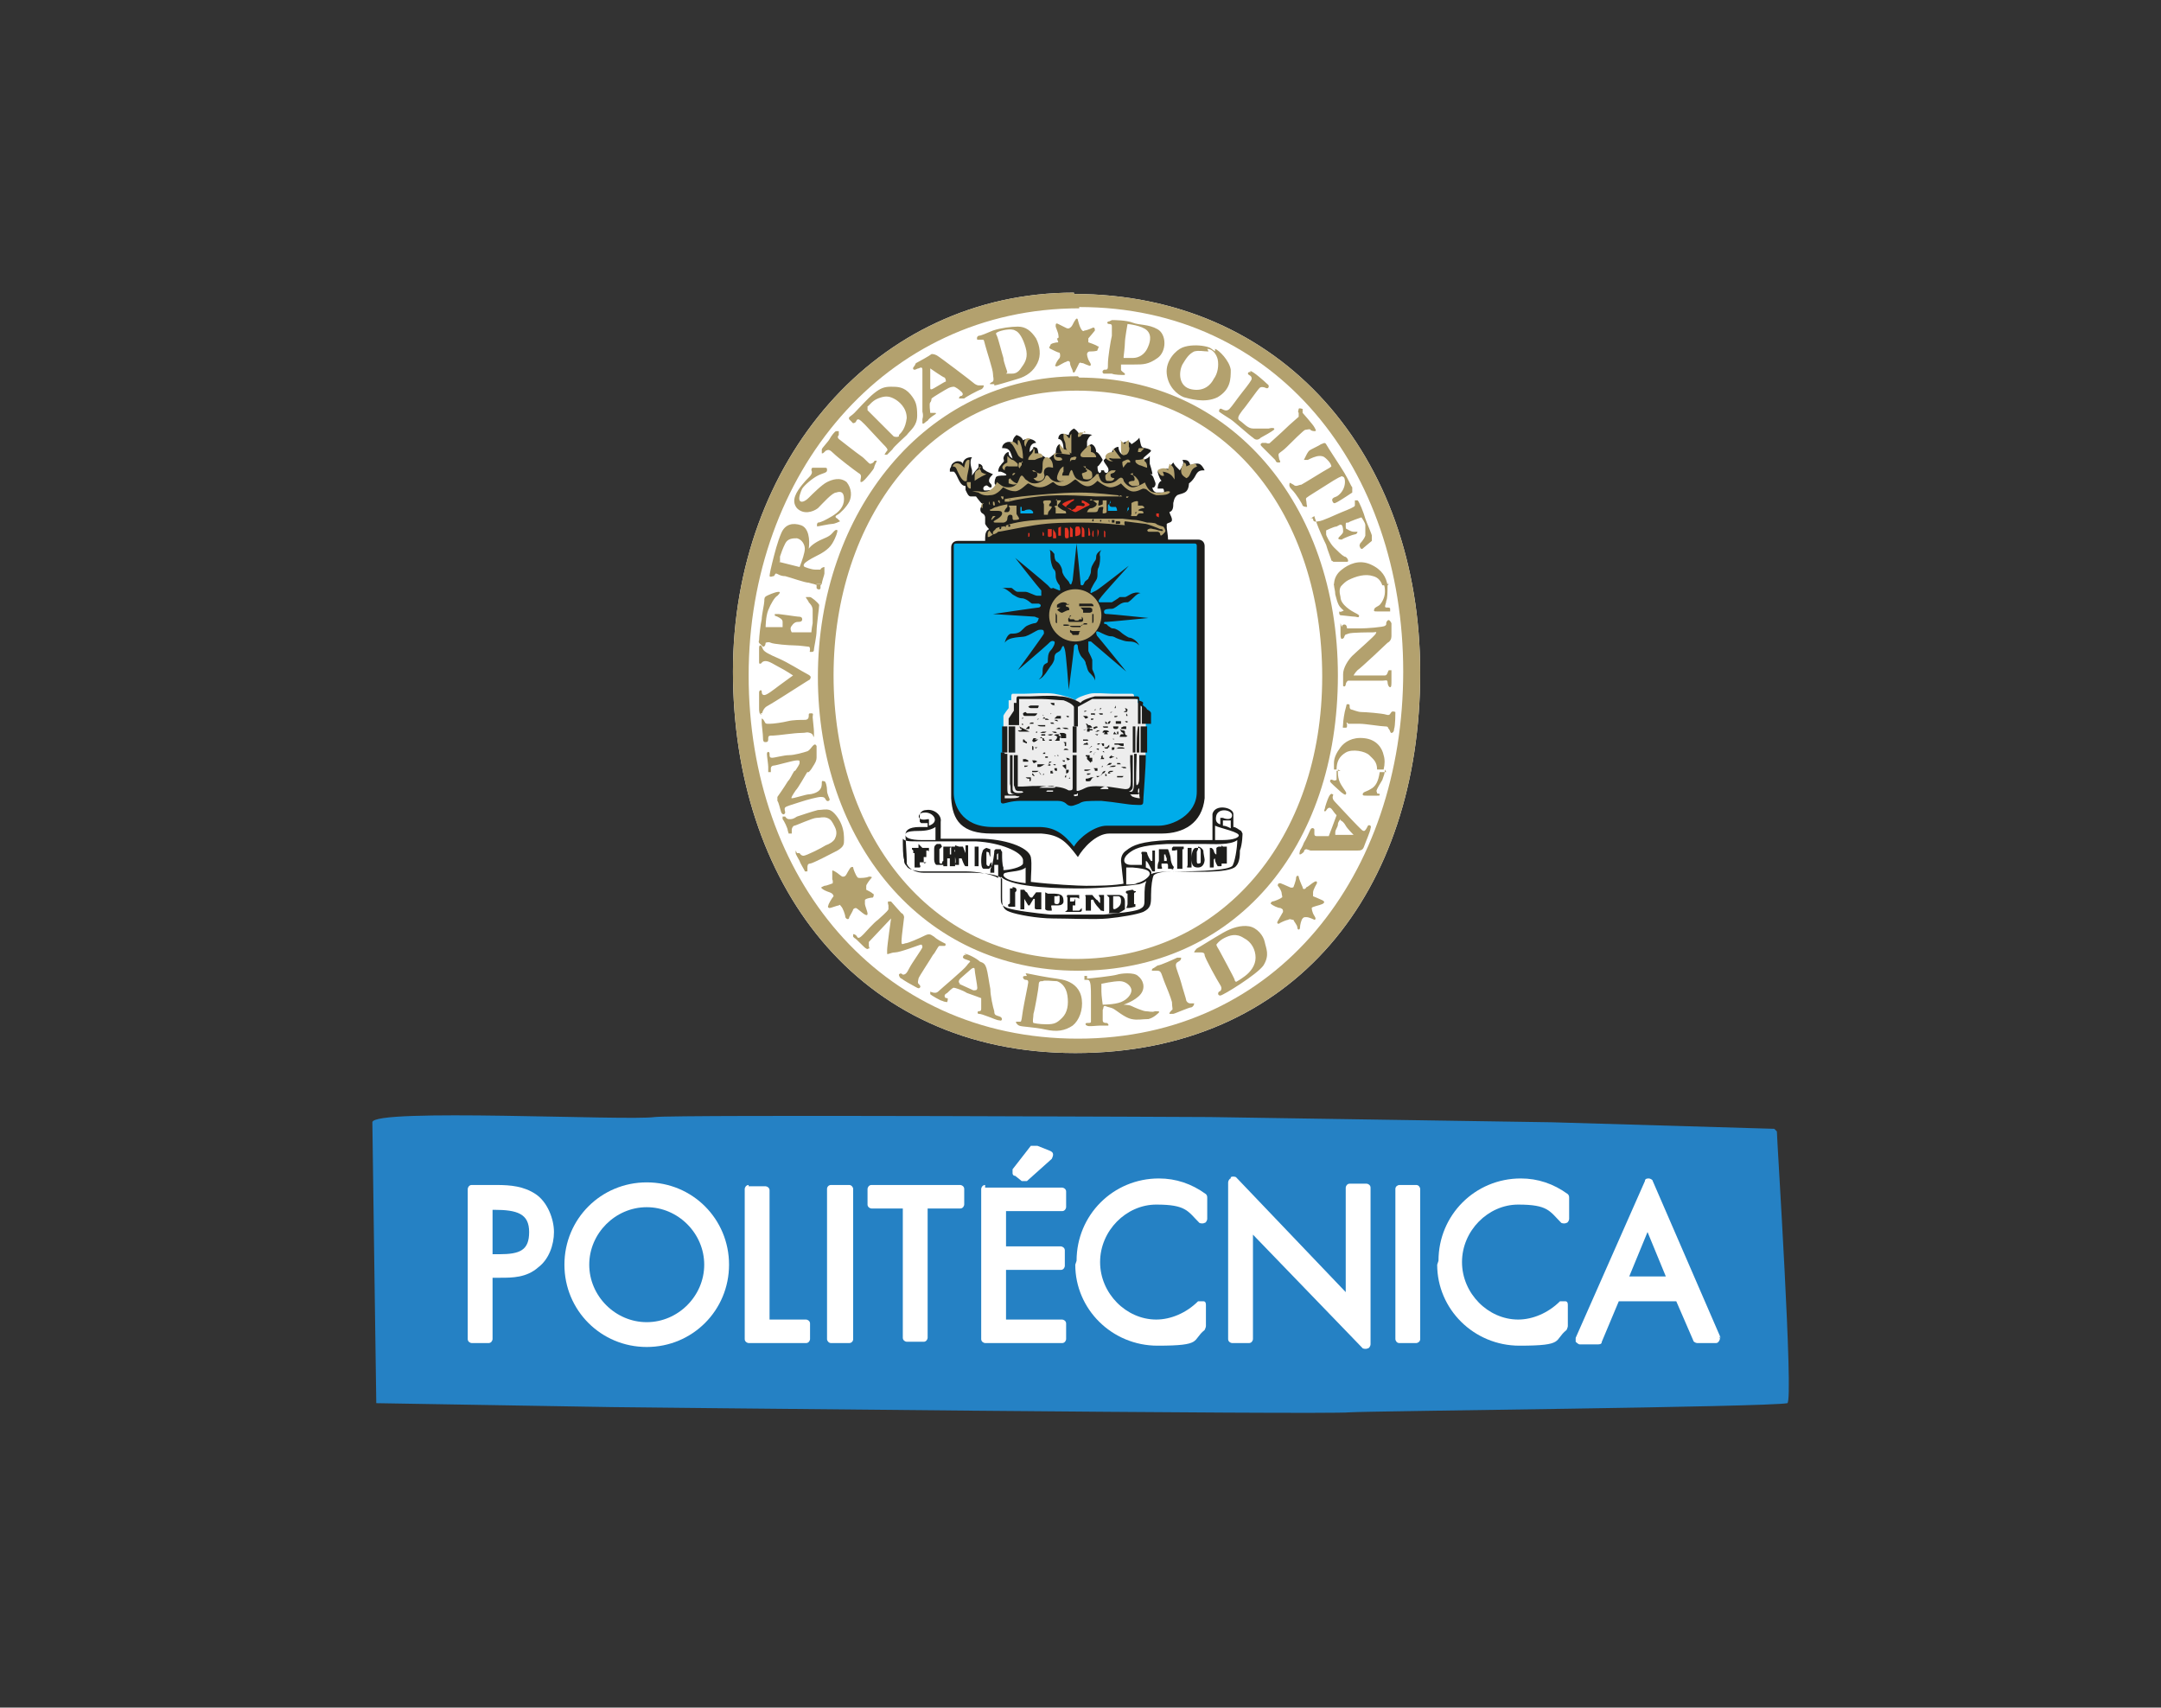 <?xml version="1.0" encoding="UTF-8"?>
<svg xmlns="http://www.w3.org/2000/svg" version="1.1" viewBox="0 0 165.4 130.7">
  <rect x="0" y="0" width="165.4" height="130.7" fill="#333333" stroke="none"/>
  <defs>
    <style>
      .cls-1 {
        fill: #e63323;
      }

      .cls-2 {
        fill: #fff;
      }

      .cls-3 {
        fill: #b3a16e;
      }

      .cls-4 {
        fill: #00ace9;
      }

      .cls-5 {
        fill: #1d1d1b;
      }

      .cls-6 {
        fill: #2581c4;
      }

      .cls-7 {
        fill: #ededed;
      }
    </style>
  </defs>
  <!-- Generator: Adobe Illustrator 28.7.1, SVG Export Plug-In . SVG Version: 1.2.0 Build 142)  -->
  <g>
    <g id="Capa_1">
      <path class="cls-2" d="M82.2,22.5c15.9,0,26.5,12.3,26.5,29s-9.6,29.1-26.4,29.1-26.2-13.2-26.2-29.2,10.9-29,26.1-29"/>
      <path class="cls-5" d="M72.8,35.7c0-.2.3-.4.5-.4.1,0,.3,0,.4.2,0-.3.3-.5.6-.5h.1c-.1.1-.2.4,0,1,0,.1,0,.2,0,.4,0,0,.2-.3.3-.4s.2-.2.2-.3c0-.1,0-.2,0-.2,0,0,.2,0,.3.2,0,.1,0,.2.2.3.1.1.4.2.6.3-.2.2-.3.3-.3.5,0,.2.2.2.2.4,0,.2-.2.1-.3,0,0,0-.1-.1-.2,0-.1,0-.2.2-.1.3,0,.1.5,0,.6,0s.4-.1.3-.4c-.1,0-.1-.3,0-.5,0-.2.4-.2.6-.2.1,0,.3,0,.2-.1-.1-.1-.4-.2-.4-.2,0,0-.2,0-.2,0,0,0,0-.3.2-.5.2-.3.3-.2.2-.5,0-.2.2-.5.4-.5,0,.2,0,.3.3.5-.2-.7-.3-.8-.8-.8,0-.4.5-.6.8-.4,0-.4.3-.6.3-.6,0,0,.4.1.5.4.3-.2.9-.1,1,.2-.2,0-.5.1-.5.7,0,0,.3-.2.3-.4.3.1.3,0,.4.6.2,0,.6.2.6.4,0,0,.3-.2.4-.3.1-.1.3-.2.3-.2,0,0,0-.6.3-.7.1.2.2.4.3.4,0-.4-.1-.8-.4-.8,0-.3.2-.4.3-.4s.5.1.5.1c0,0,0-.3.4-.5.3.2.4.4.4.5.1-.1.8-.1,1,0-.2,0-.4.4-.4.5,0,.1,0,.4,0,.4,0,0,.2-.1.3-.2.2,0,.4.3.4.6.2,0,.5.6.5.6,0,0-.3.5-.4.5,0,.4.1.5.2.5,0,0,.2-.2,0-.2.1,0,.2,0,.3,0,0,0,0,.2.2.2.1,0,.2-.2.1-.4s-.4-.5-.3-.6.4-.4.6-.4c-.1-.2.2-.6.5-.6,0,0,0,.4.3.6,0-.4,0-.5,0-.6s-.1-.2,0-.3c.1,0,.2-.1.4-.1.2,0,.3.2.3.2,0,0,.5-.3.6-.5.1.4.1.6.2.7,0,.1.6.1.7.3,0,.1-.6.5-.6.6,0,0,0,.1,0,.1,0,0,.4-.1.5-.3,0,.3,0,.5,0,.6,0,0,.2.6.2.8-.1,0-.2,0-.2,0s.2,0,.3.3.2.4.1.6-.2.1-.2.1c0,0,0,.3.3.4.3,0,.6,0,.6,0,0,0,0-.3-.1-.3-.2,0-.4,0-.4,0,0,0,0-.5.3-.6-.2-.2-.3-.7-.3-.7,0,0,.3-.3.9-.2,0-.2.3-.5.3-.5,0,0,.1.2.2.3,0,0,.3.3.3.3.1-.2.4-.5.2-.8.3,0,.5,0,.6.4.6-.2.8-.2,1.1.4-.3,0-.5,0-.7.4s-.5.6-.5.6c0,0,0,.4-.2.6-.2.2-.5.2-.7.3-.2.2-.2.2-.3.6,0,.3,0,.6-.3.7.1.3.2.4.2.6,0,.2-.3.2-.4.3,0,0,0,.1,0,.3,0,.1.1.6.1.9h2.3c.3,0,.5.2.5.5v19.3c-.2,1.9-1.6,2.7-3.3,2.7h-4c-1,0-2,1.1-2.4,1.8-.9-1.2-1.4-1.7-2.8-1.8-.5,0-1.5,0-3.8,0s-3-1-3.1-2.7c0,0,0,0,0,0v-19.2c0-.3.2-.5.5-.5h2.1s0,0,0-.1c0-.2,0-.5.1-.6,0-.1.2-.2.2-.2,0,0-.2-.2-.3-.4,0-.2,0-.4,0-.5,0,0,0-.2-.2-.3-.2-.1-.2-.4-.1-.5,0-.1.2-.2,0-.3-.1-.1-.4-.5-.4-.5,0,0-.2,0-.4,0-.2,0-.3-.3-.4-.5,0,0,0-.2,0-.3-.5,0-.6-.9-.9-1.1,0,0-.2,0-.3,0,0,0,0-.1,0-.2"/>
      <path class="cls-3" d="M82.6,23.6c-14.9,0-25.3,12.7-25.3,28.1s9.9,27.8,25.2,27.8,24.9-12.6,24.9-28.1-9.7-27.9-24.8-27.9M82.2,22.5c15.9,0,26.5,12.3,26.5,29s-9.6,29.1-26.4,29.1-26.2-13.2-26.2-29.2,10.9-29,26.1-29"/>
      <path class="cls-3" d="M82.6,28.9c11.5,0,19.8,9.6,19.8,22.8s-7.9,22.6-19.9,22.6-19.9-10-19.9-22.5,8.2-23,19.9-23M82.4,29.9c-11.3,0-18.6,9.9-18.6,21.8s7.2,21.7,18.5,21.7,18.9-9.3,18.9-21.6-7.2-21.9-18.8-21.9"/>
      <path class="cls-3" d="M87.6,34.3s-.2,0-.4,0c-.1,0-.1.3-.1.3,0,0,.2,0,.2,0,0,0,.2-.2.2-.2"/>
      <path class="cls-3" d="M91.6,35.7s0-.2-.2-.2-.6.2-.6.2c0,0,0-.3-.2-.3,0,.2-.2.3-.2.6s.1.4.4.6c.3-.1.3-.5.5-.7.2-.2.4-.2.4-.2"/>
      <path class="cls-3" d="M89.5,35.6s-.1.2-.1.4c-.2-.3-.7-.1-.8,0,.1.3.3.5.5.4,0,0-.1-.3-.1-.3.7.1.8.5.9.6,0-.2,0-.7-.1-.9s-.3-.3-.3-.3"/>
      <path class="cls-1" d="M84.5,40.6c0,0,0,.2,0,.4s.1.1.1.1c0,0,0-.2,0-.2,0,0,0-.2,0-.2"/>
      <path class="cls-1" d="M78.7,40.8s0,0,0,.1c0,0,0,.2,0,.2s.1,0,.1-.1,0-.2,0-.2"/>
      <path class="cls-1" d="M79,40.9s0,0,0,.1c0,0,0,.1,0,.1s0-.1,0-.2c0,0,0,0-.1,0"/>
      <path class="cls-1" d="M79.4,40.8s0,0,0,.1,0,.2,0,.2c0,0,0,0,0-.2s0-.2,0-.2"/>
      <path class="cls-1" d="M79.8,40.7c0,0,0,0,0,.1s0,.2,0,.2c0,0,.1,0,.1,0,0,0,0-.2,0-.2s0,0,0,0"/>
      <path class="cls-1" d="M80.2,40.5s0,.1,0,.2,0,.3,0,.3,0,.1.1.1c0,0,.2,0,.2-.1s0-.2,0-.3,0-.2,0-.2h0s0,0,0,0Z"/>
      <path class="cls-1" d="M80.6,40.4s0,0,0,.2,0,.3,0,.4c0,0,0,.2,0,.2,0,0,.1,0,.2,0s0-.3,0-.4c0,0-.2-.3-.2-.3"/>
      <path class="cls-1" d="M81,40.4c0,0,0,.4,0,.4s0,.2,0,.2.2,0,.2,0c0,0,0,0,0-.1s0-.2,0-.3c0,0,0-.3,0-.3h0s0,0,0,0Z"/>
      <path class="cls-1" d="M81.5,40.4s0,0,0,.2c0,.1,0,.4,0,.4s0,.2.1.2.2,0,.2-.1,0-.2,0-.4c0-.1-.1-.3-.1-.3h0s0,0,0,0Z"/>
      <path class="cls-1" d="M81.9,40.4c0,0,0,.2,0,.3s0,.4,0,.4c0,0,.2,0,.2,0s0-.2,0-.3,0-.2,0-.3c0,0-.2-.2-.2-.2"/>
      <path class="cls-1" d="M82.4,40.3c0,0-.1,0-.1.2s0,.5,0,.5c0,0,0,.1.2,0,0,0,.2,0,.2-.3s-.1-.3-.1-.4c0,0,0,0,0,0"/>
      <path class="cls-1" d="M82.8,40.3s0,.3,0,.4c0,0,0,.3,0,.4,0,0,.1,0,.2,0,0,0,0-.3,0-.4,0,0,0-.3-.1-.3"/>
      <path class="cls-1" d="M83.3,40.4h0v.4c0,.1,0,.2,0,.2,0,0,0,0,.1,0s0-.4,0-.4c0,0,0-.2-.1-.2"/>
      <path class="cls-1" d="M83.7,40.6c-.1,0-.1.3-.1.3s0,.2.1.2c0,0,0-.2,0-.2v-.3c-.1,0,0,0,0,0Z"/>
      <path class="cls-1" d="M84,40.6c0,0,0,.2,0,.3s0,.2,0,.2c0,0,.1-.2.1-.4,0-.1-.1-.2-.1-.2"/>
      <path class="cls-3" d="M76.2,40.5c0,0-.1.1-.2.2,0,0,0,.2,0,.2,0,0,.2,0,.4-.2.2,0,1.5-.3,2.8-.5s2.3-.2,3.7-.2,3,.2,3.2.2c0,0-.1-.2,0-.3,0,0,1.5.2,1.6.2s.9.3,1.1.4c.1,0,.2,0,.2.1,0,.1-.2,0-.3,0,0,0-.3-.1-.4-.1-.1,0-.2-.1-.4,0s0,.2,0,.2.2,0,.4,0c.1,0,.2,0,.3,0s.2.1.2.2c0,0,0,.2.2,0s.2-.2.2-.3c0,0-.1-.3-.2-.3,0,0-.4-.1-.5-.2s-.6-.1-.7-.1c0,0-.7-.2-.9-.2-.2,0-.9-.1-1-.1,0,0-1,0-1.3,0s-1.5,0-2.4,0c-.8,0-1.2,0-2.8.1s-2.4.4-2.6.5c-.2,0-.6.1-.6.2s0,.1,0,.1"/>
      <path class="cls-3" d="M75.7,40.6h0s-.1.2-.1.2,0,.3,0,.3c.1,0,0,0,.1,0,0,0,.2-.1.3-.2,0,0,0,0,0,0s-.1,0-.2-.2"/>
      <path class="cls-1" d="M88.5,39.3s0,.2,0,.2c0,0,0,0,.2.1,0,0,0,0,0-.1s0-.1,0-.2c0,0-.2,0-.2,0"/>
      <path class="cls-3" d="M76.2,39.5c0,0-.1,0-.2,0,0,0-.2.3-.1.3,0,0,.1-.1.2-.2,0,0,.2-.2.2-.2"/>
      <path class="cls-3" d="M75.8,39.1c.1,0,.3,0,.5,0s.4,0,.4.2-.3.4-.5.5-.2.2,0,.2.5,0,.6,0c.1,0,.3-.1.3-.3s.1-.3.2-.3.2,0,.2.2c0,.1,0,.2.1.2s.4,0,.4-.1-.2-.3-.2-.4v-.6c0,0-.3,0-.4,0,0,0-.2,0-.2,0s0,0,.1.2c0,0,0,.3-.2.3s-.3,0-.2-.1c0-.1.2-.3.2-.3,0,0,0-.2,0-.2s-.6.1-.8.2c-.2,0-.4.2-.5.2-.1,0,0,.1,0,.1"/>
      <path class="cls-4" d="M78.1,38.8s0,.4,0,.5c0,0,.1,0,.3,0,.2,0,.4,0,.6,0s0-.3-.2-.3c-.1,0-.3,0-.4.1-.1,0-.2,0-.2,0,0,0,0-.3,0-.3h-.1s0,0,0,0Z"/>
      <path class="cls-3" d="M80.5,38.3c-.2,0-.1,0-.4,0s-.3.1-.2.3c0,.1,0,.4,0,.5s0,.3,0,.3c0,0,.3,0,.3,0,0,0,0-.2.1-.3,0,0,.2-.2.2-.3s-.2,0-.2-.1,0-.1.1-.2,0-.2,0-.2"/>
      <path class="cls-3" d="M80.9,38.2c0,0,0,.5,0,.5,0,0-.2,0-.2.1,0,0,.1,0,.1.1,0,0,0,.4,0,.4,0,0,.3,0,.4,0s.3,0,.4,0c0,0,0-.2-.1-.2s-.4-.2-.5-.3,0-.2,0-.2.2-.2.2-.3c0,0-.4,0-.4,0"/>
      <path class="cls-1" d="M82.2,38.2s-.8.2-.9.4c.2.2.9.6,1,.6.1,0,.6-.3.8-.4.2-.1.3-.1.3-.2,0,0-.4-.3-.6-.3,0,0,0,.1,0,.2,0,0,.3,0,.2.2-.1.1-.2,0-.4,0s-.2,0-.3.2c-.2.1-.3.2-.3.1s-.4-.1-.4-.2c0-.1.2-.2.3-.3s.3-.2.3-.2"/>
      <path class="cls-3" d="M83.5,38.2s.3.2.4.3c.1,0,0,.2,0,.2,0,0-.2.2-.4.2-.2,0-.3.3-.3.3,0,0,.3,0,.6,0s.2-.2.3-.3c0-.1.2-.1.3-.1s0,.2,0,.3c0,0,0,.2,0,.2,0,0,.3,0,.3-.1,0-.1,0-.4,0-.6s0-.3,0-.3c0,0-.2,0-.3,0,0,0,0,.2,0,.3,0,0-.2.1-.3.1-.1,0,0-.2,0-.4-.1,0-.7,0-.7,0"/>
      <path class="cls-4" d="M85,38.5s-.2.1-.2.2,0,.3,0,.4c0,0,.3,0,.4,0s.3,0,.3,0c0,0,0-.2-.1-.3-.1,0-.3,0-.3,0s-.2,0-.2-.2c0,0,.1-.3.1-.3"/>
      <path class="cls-4" d="M86.3,38.9s0,.3-.1.3c0,0,0,0,0,0,0,0,.2-.2.2-.2s0-.2,0-.2"/>
      <path class="cls-3" d="M86.6,38.5s0,.1,0,.2c0,0,0,.2,0,.3,0,0,0,.1,0,.2,0,0,0,.2,0,.2-.1,0,0,.1,0,.1,0,0,.3,0,.4,0,0,0,.1-.2.2-.2s.3,0,.3,0c0,0,.1-.2-.2-.2-.4,0,0-.2.2-.2s0-.2-.1-.2-.3,0-.3,0c0,0,0-.2,0-.3s-.3,0-.3,0"/>
      <path class="cls-3" d="M86.6,37.9c0,0,0,.1,0,.1s0-.1,0-.1h-.1s0,0,0,0Z"/>
      <path class="cls-3" d="M75.3,38.5c-.1,0-.2.1-.2.2,0,0,0,.2.1.2,0,0,0-.2,0-.2s0-.1,0-.1"/>
      <path class="cls-3" d="M75.7,38.4c0,0,0,.2,0,.2,0,0,.2,0,.1,0s0-.2-.1-.2,0,0,0,0"/>
      <path class="cls-3" d="M76,38.4c0,0,0,0,0,.1s0,.2.1.2,0-.3,0-.3c0,0-.2,0-.2,0"/>
      <path class="cls-3" d="M76.4,38.3s0,0,0,.1c0,0,0,0,.1.1s0-.1,0-.2c0,0-.2,0-.2,0"/>
      <path class="cls-3" d="M76.7,38.2c0,0,0,0,0,0,0,0,.1,0,.1,0s0,.2,0,.1,0-.2,0-.3c0,0-.2,0-.2,0"/>
      <path class="cls-3" d="M77.1,38.4s.1,0,.1,0c0,0,0,0,0,0,0,0,.6-.2,2.3-.4s4.1,0,4.4,0c.4,0,1.6,0,1.6,0,0,0,.2,0,.3,0s.1,0,.1,0-.2-.2-.2,0c0,0,0,.2,0,.1,0,0,0-.2-.2-.2s-1.5-.2-2.9-.2c-1.4,0-3.5.2-4.4.3-.8.1-1.3.2-1.3.2,0,0,0,0,0,.1s0,.1,0,.1"/>
      <path class="cls-3" d="M86.2,37.9s0,0,0,.2c0,0,.1,0,.1,0s0,0,.1-.1c0,0-.2,0-.2,0"/>
      <path class="cls-3" d="M74.9,37.7s0,0,0,0,.3.3.9.2c.6,0,1-.7,1-.6,0,0,.4.3.9.3.4,0,.9-.6,1-.6s.4.3.9.3c.5,0,.9-.4,1-.4s.2.3.7.3c.5,0,.9-.5,1-.5s.4.4.8.5c.4.1.7-.2.9-.4,0,0,.6.5,1,.5.4,0,.8-.3.8-.3,0,0,.4.5.8.6s.8-.2.9-.2c0,0,.2,0,.3.1,0,0,.3.3.7.4.4,0,.7,0,.9-.1s.2-.2,0-.2-.5.2-1,.1c-.4,0-.6-.4-.7-.6s0-.2-.2-.1c0,0-.5.3-.8.3-.3,0-.6-.3-.7-.5,0-.2-.2-.3-.3-.2-.1,0-.3.4-.9.4s-.6-.4-.7-.6c0-.2,0-.1-.2-.1,0,0,0,.1-.4.4-.3.3-.8.1-1,0-.2-.1-.3-.3-.4-.6s-.2,0-.3.3-.5.5-.8.5-.6-.2-.7-.4c-.1-.1-.2-.2-.3,0,0,.2-.4.5-.8.5s-.5-.2-.7-.3c-.1-.1-.2-.3-.3-.3,0,0-.1,0-.2.3s-.3.6-.8.6-.6-.2-.9-.4c-.1.3-.4.6-.7.7-.4.1-.6,0-.8,0-.2,0-.3,0-.4,0"/>
      <path class="cls-3" d="M86.7,36.2s0,.2.1.3c0,0,.1.2,0,.3,0,0-.3,0-.4.1s.2.3.3.3c.1,0,.5,0,.5-.1,0-.1,0-.3-.2-.5-.1-.2-.5-.3-.5-.3"/>
      <path class="cls-3" d="M85.4,36s-.1,0-.3,0c-.1,0-.4.2-.5.4,0,.2,0,.3.1.4.2,0,.5.1.6-.2,0,0-.3,0-.3-.2s0-.1.2-.2c.1,0,.2-.2.2-.2"/>
      <path class="cls-3" d="M87.6,35.1s-.3.1-.5.1c-.2,0-.2,0-.2.1s.1.2.3.3c.1,0,.5.2.6.2,0-.1,0-.4-.2-.5,0,0,0-.3,0-.3"/>
      <path class="cls-3" d="M86.5,35.3s-.1-.2-.3-.1-.3.1-.3.2c0,0,0,.3.1.4,0-.1.2-.3.3-.4,0,0,.2,0,.2,0"/>
      <path class="cls-3" d="M85.8,33.7s0,0,0,.2c0,0,0,.2,0,.4,0,.2,0,.4.1.5s.2,0,.3,0c.2-.1.3-.5.2-.6,0-.1,0-.5,0-.5,0,0-.2,0-.3.3,0,0-.3-.3-.4-.3-.1,0-.2,0-.2,0"/>
      <path class="cls-3" d="M85.2,34.1s0,0,0,.1c0,0,0,.2,0,.4-.4,0-.6.2-.6.4,0,.1.3.3.4.3.1,0,.2,0,.2,0,0,0-.3-.1-.3-.2,0-.1.1,0,.3,0,.2,0,.5,0,.6,0-.4-.5-.6-.8-.6-.8"/>
      <path class="cls-3" d="M83.1,35.7s0,.1,0,.2.1,0,.1.1,0,.1-.3.2c-.2,0,0,.3,0,.4s.6.2.7-.1c0-.3,0-.4-.2-.5s-.5-.3-.5-.3"/>
      <path class="cls-3" d="M81.4,35.7s-.2.1-.3.3c-.1.2-.2.4-.2.6s.3.3.5.2c.2,0,.3,0,.4-.4,0,0-.4,0-.5,0,0,0,0-.2.1-.3,0,0,0-.2,0-.2"/>
      <path class="cls-3" d="M83.4,34s-.3.3-.4.4-.3.3-.3.4c0,.1,0,.2.3.2.2,0,.7,0,.9,0,0-.2-.2-.4-.4-.4,0-.3,0-.3,0-.4,0,0-.1-.1-.1-.1"/>
      <path class="cls-3" d="M82.4,35s-.1-.1-.3,0c-.2,0-.2.2-.2.3,0,0,0,.1,0,.1s0-.2.2-.2c0,0,.2,0,.2,0"/>
      <path class="cls-3" d="M83.1,33.1s-.2,0-.4,0-.2.2-.2.3c0,.1.2,0,.2,0l.3-.4h0Z"/>
      <path class="cls-3" d="M81.4,33.2s0,.1,0,.2,0,.2.1.4,0,.5.2.7c.2.2.3.2.3.2,0,0,0-.6,0-.9,0-.3,0-.6,0-.6,0,0-.1.1-.1.2,0,0,0,.3-.2,0s-.4-.2-.4-.2"/>
      <path class="cls-3" d="M81.1,34s0,0,0,.2c0,0,0,.2.2.5-.3,0-.5,0-.6,0,0,0-.1.2,0,.4s.4.2.6.1c0-.2-.2-.2-.3-.2,0,0-.3,0-.2-.2s.8,0,1.1,0c0-.3-.3-.4-.4-.4-.1,0-.4-.4-.4-.4"/>
      <path class="cls-3" d="M79.1,36.1s0,0,.1,0,.2.1.2.2,0,.3-.3.3c.3.4.7.2.8,0,.1-.2,0-.3,0-.4,0-.1,0-.3.2-.4s.4,0,.5,0c0-.6-.3-.8-.5-.8s-.3.3-.3.5c0,.2,0,.6-.1.7s-.2,0-.3,0c0,0-.2-.2-.3-.2,0,0-.1,0-.1,0"/>
      <path class="cls-3" d="M77.5,36.4s0,0,0,0,.2-.1.2-.2c-.2,0-.2.1-.2.1,0,0,0,.1,0,.1Z"/>
      <path class="cls-3" d="M77.4,36.6s-.1,0-.2.1c0,0,0,.2,0,.3.1,0,.4.2.7,0-.3,0-.6-.4-.6-.4"/>
      <path class="cls-3" d="M78.3,35.4s-.2,0-.3,0c0,0-.1.3,0,.4s0,0,.2-.2c0-.1,0-.3,0-.3"/>
      <path class="cls-3" d="M79.1,34.4s0,.2-.2.4c-.2.2-.2.3-.2.4.2,0,.4,0,.5,0,.2-.1.5-.2.6-.2,0-.2-.1-.3-.3-.3-.2,0-.3,0-.3,0,0,0,0-.1,0-.2s-.1-.2-.1-.2"/>
      <path class="cls-3" d="M78.9,33.6s-.4-.2-.5.2c0,.2,0,.3.1.4,0-.2.2-.5.2-.5s0,0,0,0"/>
      <path class="cls-3" d="M77.9,33.7s0,.3,0,.4c-.3-.4-.5-.3-.6-.2.2,0,.5.7.6.9.1.2.3.3.4.3,0-.9-.3-1.4-.3-1.4"/>
      <path class="cls-3" d="M77.9,35.5s-.3-.3-.4-.3c-.1,0-.3-.2-.4-.3,0,.2,0,.5,0,.5,0,0-.7.3-.2.6,0-.1,0-.4.3-.3.3,0,.5,0,.5,0s.2,0,.2,0"/>
      <path class="cls-3" d="M74.3,36.9s-.2,0-.3,0c0,.1,0,.5.3.5,0,0,0-.1,0-.2,0,0,0-.2,0-.2s0-.2,0-.2"/>
      <path class="cls-3" d="M75.1,35.7s-.1.2-.3.3-.2.3-.2.5c0,.2,0,.3,0,.3,0,0,.4-.3.9-.5,0,0-.4-.1-.4-.2s-.2-.3-.2-.3"/>
      <path class="cls-3" d="M74.1,35.2c-.2,0-.3.5-.3.6,0,0-.6-.7-.9-.1.3,0,.3.2.4.4.1.2.4.9.7.7,0-.6.2-.8.2-1.6"/>
      <path class="cls-4" d="M89,40.7h0s0,0,0,0h0Z"/>
      <path class="cls-5" d="M85.1,39.8h.2s0,.2,0,.2c0,0-.1,0-.2,0,0,0,0,0,0,0"/>
      <path class="cls-5" d="M84.7,39.8s0,0,.2,0c0,0,0,.2,0,.2s-.1-.2,0-.2"/>
      <path class="cls-5" d="M84.3,39.8h0c0,0,0,.2-.1.1,0,0,0,0,0-.1"/>
      <path class="cls-5" d="M83.7,39.7h0s0,.2,0,.2c0,0-.1,0-.1,0,0,0,0,0,0-.1"/>
      <path class="cls-5" d="M77.3,40.2s.1,0,0,.1,0,0-.1,0,0,0,0-.2"/>
      <path class="cls-5" d="M76.9,40.2s.1,0,.1.1,0,0-.1,0,0,0,0-.2"/>
      <path class="cls-5" d="M76.5,40.3s0,0,.1,0,0,.2,0,.2,0,0-.1,0c0,0,0-.2,0-.2"/>
      <path class="cls-5" d="M85.6,39.9c0,0,0,0,.1,0,0,0,.1.1,0,.2,0,0-.3,0-.3,0v-.2h.1s0,0,0,0Z"/>
      <path class="cls-5" d="M86.9,39.2h.1c0,0-.1.2-.1.1s0-.1,0-.1"/>
      <path class="cls-5" d="M77.3,38.2c0,0,0,0,0,.1,0,0-.1,0,0-.1,0,0,.2,0,.1,0"/>
      <path class="cls-5" d="M77.5,67.9c0,0,.3,0,.3.2,0,.1,0,.1-.1.2,0,0,0,.8,0,.9,0,0,0,.2,0,.2,0,0,0,0-.2,0,0,0-.2,0-.3,0,0,0-.1-.1,0-.2,0,0,.1,0,.1-.1,0,0,0-.9,0-1,0,0,0,0,0,0,0,0,0-.1,0-.1,0,0,.2,0,.2,0"/>
      <path class="cls-5" d="M78.1,68.1s.3,0,.3,0,.1.2.2.2c0,0,.2.4.3.4,0,0,0,0,.1,0,0,0,.3-.4.3-.4s0,0,.1,0,.3,0,.3,0c0,0,0,.1,0,.2,0,0,0,1,0,1s0,.1,0,.1-.2,0-.3,0-.2,0-.2-.1c0,0,0,0,0-.1,0,0,0-.6,0-.6s0,0-.1,0c0,0-.3.5-.3.5,0,0,0,0-.1,0,0,0-.3-.5-.3-.5,0,0,0-.1,0,0,0,0,0,.2,0,.3s0,.3,0,.3,0,.1,0,.2c0,0-.1,0-.2,0,0,0-.1,0-.1,0s0-.1,0-.2c0,0,0-.8,0-.9,0-.1,0-.3,0-.3"/>
      <path class="cls-5" d="M80.2,68.4s.3,0,.4,0,.4,0,.6.1c.2.1.2.4.2.5,0,.2-.2.3-.4.3s-.4,0-.5,0,0,.2,0,.3,0,0,0,.1c0,0-.1,0-.2,0-.1,0-.2,0-.3-.1,0,0,0,0,0-.1,0,0,0-.8,0-.8s0-.3,0-.3,0,0,0-.1M80.7,68.6c0,0,0,0,0,.1,0,0,0,.3,0,.4,0,0,0,.1.2.1.2,0,.2-.2.2-.3,0-.1,0-.2,0-.3s-.2,0-.2,0"/>
      <path class="cls-5" d="M81.5,68.5h.1c0,0,.3,0,.5,0,.2,0,.5,0,.5,0,0,0,0,.3,0,.4s0,0,0,0c0,0,0,0,0-.1,0,0-.1-.1-.2-.1h-.4c-.1,0-.1,0-.1.1,0,0,0,.2,0,.2s0,0,.2,0,.1-.1.2-.2,0,0,0,0c0,0,0,.5,0,.6s0,0,0,0c0,0,0-.1,0-.1s0,0,0,0c0,0-.1,0-.2,0,0,0,0,.2,0,.2,0,0,0,.2,0,.2,0,0,.2,0,.3,0s.2,0,.2,0,.2-.2.2-.2,0,0,0,0c0,0,0,.2,0,.2s0,.1-.2.1-1,0-1,0-.1,0-.1,0c0,0,.2-.1.2-.2s0-.9,0-.9c0,0-.1-.1,0-.2"/>
      <path class="cls-5" d="M83.1,68.5s.2,0,.3,0,.2,0,.2,0c0,0,.3.4.4.4,0,0,.2.3.2.2,0,0,0-.4,0-.4,0,0-.1-.1-.1-.2,0,0,.1,0,.2,0s.1,0,.2,0c0,0,0,0,0,.1,0,0,0,1,0,1.1,0,.1-.1,0-.2,0s0,0-.2-.2-.4-.5-.4-.6c0,0-.1-.1-.2,0,0,0,0,.3,0,.4s0,.2,0,.2,0,.1,0,.2c0,0-.2,0-.3,0,0,0-.1,0-.1,0,0,0,0,0,0,0s0-.8,0-.9,0-.2,0-.2c0,0-.1,0,0-.1"/>
      <path class="cls-5" d="M84.7,68.5s0,0,0,0c0,0,.5,0,.9,0s.5.3.5.5c0,.2,0,.5,0,.6,0,0-.3.2-.5.3-.2,0-.6,0-.7,0-.1,0,0,0,0-.1,0,0,0,0,0-.1s0-.3,0-.4c0-.2,0-.5,0-.5,0,0,0,0,0-.1M85.2,68.6v.2c0,0,0,.7,0,.7s0,.2.3,0,.3-.4.3-.6c0-.3-.2-.3-.2-.3,0,0-.2,0-.3,0"/>
      <path class="cls-5" d="M86.8,68.2c.1,0,.2,0,.1.1,0,0-.1,0-.1.1s0,.8,0,.8c0,0,0,0,.1,0,0,0,0,.2,0,.2,0,0-.4.1-.5.1-.1,0-.2,0-.2,0s.1-.2.1-.3,0-.8,0-.8c0,0-.2,0-.1-.2,0,0,.4-.1.5-.1"/>
      <path class="cls-4" d="M91.6,60.6v-18.8c0-.1,0-.2-.2-.2h-18.2c-.1,0-.2,0-.2.2v18.9c0,.8.5,2.6,3,2.6s3,0,3.5,0c1.2,0,1.9.5,2.7,1.5.4-.7,1.6-1.6,2.5-1.6h4c1,0,2.9-.8,2.9-2.6"/>
      <path class="cls-5" d="M81.1,45.2c.1,0,0-.3,0-.4-.1-.1-.3-.4-.3-.7s0-.4-.2-.6c-.1-.2-.2-.6-.2-.9s0-.5-.1-.5c.2,0,.3.2.4.3,0,.1,0,.5.2.6s.4.5.4.7c0,.2.2.5.4.7.2.2.1.2.2.3s.1,0,.2-.3l.3-2.8s.3,2.9.3,3,0,.2.1.2.1,0,.2-.2c0-.1.2-.2.3-.3,0-.1.2-.3.2-.6,0-.3.1-.4.2-.6.1-.2.2-.2.2-.5s.4-.5.4-.5c0,0-.2.2-.1.5,0,.2,0,.5-.1.8-.2.3,0,.7-.2,1s-.3.5-.4.7c0,.2-.1.2,0,.3,0,0,.2-.1.4-.2s2.5-1.9,2.5-1.9c0,0-2.1,2.3-2.2,2.5-.1.1-.2.3,0,.3.1,0,.3,0,.4,0s.4,0,.5,0c0,0,.5-.3.6-.4.2,0,.2,0,.4,0,.2,0,.6-.5,1.2-.3-.2,0-.4.2-.5.3s-.4.4-.5.4c-.2,0-.3,0-.5.1s-.5.4-.7.4-.6,0-.6.2c0,.2.1.2.3.2s3.1.3,3.1.3c0,0-3,.3-3.2.3-.2,0-.2,0-.2.1s.2,0,.3.2c.2.1.2.2.4.2.2,0,.5.2.6.3.1.1.4.3.6.4.2,0,.6.2.8.6-.2-.2-.4-.3-.8-.3-.3,0-.5-.1-.8-.2s-.3-.2-.6-.2c-.2,0-.6-.2-.8-.3-.2-.1-.3-.1-.3,0,0,0,0,.2.1.3s2.2,2.7,2.2,2.7c0,0-2.6-2.2-2.7-2.3,0,0-.2,0-.2,0,0,.1,0,.2,0,.3,0,.1,0,.3,0,.4,0,.1.2.4.3.7,0,.3,0,.6,0,.7,0,.1.3.5.2.9,0-.2-.2-.4-.4-.6-.2-.2-.2-.5-.3-.7,0-.2-.2-.4-.3-.5s-.3-.5-.3-.8-.3-.2-.3,0c0,.3-.4,3.3-.4,3.3,0,0-.2-2.8-.3-3.1s-.1-.3-.2-.2c-.1.2-.1.3-.3.4-.2.1-.3.2-.3.5,0,.2-.2.5-.3.6s-.5.9-.9,1c0,0,.3-.2.3-.5,0-.3,0-.4.1-.6.2-.2.3-.1.3-.3,0-.2,0-.6.2-.8.2-.2.4-.6.3-.7-.2-.1-.3,0-.5.2s-2.3,2-2.3,2c0,0,1.9-2.6,2-2.8,0-.2,0-.3-.2-.3-.2,0-.2,0-.4.1s-.5.3-.8.4c-.3.1-1.3,0-1.6.5.1-.4.3-.7.5-.7s.4,0,.6-.1.4-.4.6-.5.5-.2.6-.2c.2,0,.3-.3.3-.4,0,0-.1,0-.3-.1l-3.2-.2s3.4-.5,3.5-.5c.1,0,.3-.2,0-.3-.3,0-.4,0-.5,0-.1,0-.3-.3-.7-.4-.4,0-.6-.2-.8-.3-.2-.2-.6-.5-.8-.5.4,0,.6,0,.7,0s.3.3.5.3c.2,0,.4,0,.6,0s.7.3.9.3.3,0,.3,0,0-.2,0-.4c-.2-.2-2-2.5-2-2.5,0,0,2.3,1.9,2.5,2.1.2.2.2.3.4.2"/>
      <path class="cls-3" d="M80.3,47.1c0,1.1.9,2,2,2s2-.9,2-2-.9-2-2-2-2,.9-2,2"/>
      <path class="cls-5" d="M80.9,47.1c0,0,0,.4,0,.4s0,.2,0,.2,0,0,0,0c0,0-.1,0-.1-.1,0,0,0-.2,0-.3,0,0,0,0,0-.2,0-.1,0-.2,0-.2"/>
      <path class="cls-5" d="M81.9,48.2s.1.1.2.1c.1,0,.3,0,.5,0s0,0,0,.1c0,0,0,.2-.1.2-.1,0-.4,0-.4,0,0,0-.1-.2-.2-.2,0,0,0-.2,0-.2"/>
      <path class="cls-5" d="M81.4,47.8s0,0,.2,0,.2,0,.3.1c.1,0,.6,0,.8,0,.2,0,.2-.2.3-.2,0,0,.2,0,.2,0,0,0,0,.1,0,.1,0,0-.2,0-.3,0s-.2.1-.2.2c0,0-.3,0-.5,0-.1,0-.3,0-.3-.1s-.1,0-.2,0-.3,0-.3,0c0,0,0-.1,0-.1"/>
      <path class="cls-5" d="M81.9,47.1s-.1.2,0,.3c0,0,.2,0,.3,0,0,0,0,.1.2.1.1,0,.2,0,.2-.1,0,0,.1,0,.2,0,0,0,0-.2,0-.2,0,0,.1.1.1.2,0,.1,0,.2-.2.2,0,0-.1,0-.2,0,0,0-.1,0-.2,0,0,0-.2,0-.2,0,0,0-.2,0-.3,0,0,0-.1-.2,0-.3,0,0,.2-.2.2-.2"/>
      <path class="cls-5" d="M82.7,46.5s.2,0,.3,0,.3,0,.4,0c0,0,.1,0,.2.1,0,0,0,.2,0,.2,0,0-.1.1-.2.1s-.2,0-.2,0c0,0,0,0-.1,0,0,0,0,0-.2,0,0,0,0-.1,0-.1,0,0,0-.1,0-.1"/>
      <path class="cls-5" d="M82.6,46.2s.3,0,.4,0c0,0,.3,0,.5,0s.2.2.2.2c0,0-.1,0-.2,0,0,0-.1,0-.2,0s-.3,0-.4,0c0,0-.2,0-.3,0,0,0,0-.1,0-.1"/>
      <path class="cls-5" d="M81.8,46.2s0,.1,0,.1-.1,0-.2,0,0,0,0,.1.1,0,.2.1c0,0,.1.2,0,.2s-.3.1-.5.2c-.2,0-.3-.2-.4-.2,0,0,.2-.2.3-.2,0,0,.2,0,.2,0,0,0,0,0-.1,0s-.1,0-.2,0c-.1,0-.2,0-.2,0s0-.1,0-.2c0,0,.2-.2.5-.2.2,0,.3.1.3.2"/>
      <path class="cls-5" d="M83.7,47s0,.1,0,.2c0,0,0,.3,0,.3,0,0,0,.2-.1.2,0,0,0-.2,0-.3s0-.3,0-.4"/>
      <path class="cls-7" d="M81.1,61.1s-.2,0-.6,0-1.5,0-2.2,0-1.2.2-1.3.2c-.1,0-.2,0-.2-.2s0-4.3,0-4.4c0,0,0-1.2,0-1.3,0-.1,0-.5,0-.6s.4-.6.4-.6c0,0,0-.1,0-.3,0-.1,0-.3,0-.3,0,0,.2,0,.2,0,0,0,0-.2,0-.3,0,0,0-.2.1-.2s.5,0,.9,0c.4,0,1.7-.1,2.3,0s1.3.3,1.6.5c.1-.2.7-.4,1.1-.5s1.3,0,1.8,0,1.3,0,1.4,0c.1,0,.2,0,.2.2s0,.1.2.2,0,.2.1.3.2.1.3.3c.2.1.3.2.3.3s0,1.8,0,2.6-.2,3.5-.2,3.9-.3.2-.7.2c-.4,0-1.4-.2-2.5-.3-1.1,0-1.4,0-1.7.2s-.6.3-.9.1c-.2-.2-.4-.3-.8-.3"/>
      <path class="cls-5" d="M81.3,58.6h0c0,0,.3-.1.3-.1v.2c0,0,0,.1,0,.2v.2c0,0,0,0,0,0h0s0,0,0,0c0,0,0,0,0,0,0,0,0,0,0,0s0,0,0,0c0,.2,0,.2,0,.4s0,0,0,0c0,0,0,0-.1,0,0,0,0,0,0,0,0,0,0-.1.1-.2,0,0,0,0,0,0,0,0,0,0,0-.1,0,0,.2,0,.2-.2s-.1,0-.2-.1c0,0,0,0,0,0M78.4,57.9c.2,0,.3,0,.4,0s0,0,.1,0c0,0,0,0,0,0,0,0,.1,0,.2,0s.2,0,.3,0c0,0,0,0,0,0s0,0,0,0c0,0,0,0-.2,0s0,0-.1,0c0,0-.1,0-.2,0,0,0-.1,0-.2,0-.1,0-.2,0-.3,0,0,0,0,0-.2,0M80,57.9s0,0,0,0c0,0,0,0,0,0,0,0,.1,0,.2,0s0,0,0,0c0,0,0,0,0,.1s0,0,0,0c0,0-.1,0-.2,0,0,0,0,0,0,0s0,0,0,0M80.8,57.9c0,0-.1,0-.1-.1s0,0,0,0c0,0,0,0,0,0,0,0,0,0,0,0s0,0,0,0M80.9,57.8s.1,0,.1,0c0,0,0,0,0,.1h0s0,0,0,0c0,0,0,0,0,0M81.6,58c0,0-.2,0-.2,0,0,0,0,0,0,0,0,0,0,0,0,0,0,0,0,0,.1,0,.2,0,.2,0,.4.1,0,0-.1.1-.2.1M78.7,58.2s0,0,0,0c0,0,0,0,0,.1,0,0-.2,0-.2,0,0,0,0,0-.1,0h-.1c0-.1,0-.1,0-.2,0,0,0,0,0,0,0,0,.1,0,.2,0M79,58.2c0,0,.2,0,.2,0,0,0,0,0,0,0s0,0,0,0c0,0,.1,0,.2.1,0,0-.1,0-.2.1,0,0,0,0,0,0,0,0,0,0-.1,0,0,0,0,0,0,0s0,0,0,0M79.9,58.1c0,0,.1,0,.2,0s0,0,.1,0c0,0,.2,0,.2,0,0,0,0,0,0,0-.1,0-.2,0-.3,0s-.1,0-.2,0c0,0,0,0,0,0M80.8,58.1h0s0,0,0,0c0,0,0,0,0,0,0,0,0,0,0,0ZM81.3,58.2c0,0,.2,0,.2,0,0,0,0,0,0,.1,0,0,0,0,0,0s0,0,0,0h0c0,0,0,0-.1,0,0,0,0,0,0,0h0M78.4,58.7c.1,0,.2,0,.3-.1,0,0,0,0,.2,0s0,0,.1,0c0,0,0,0,0,0,0,0-.2,0-.3,0,0,0,0,0,0,0h-.3c0,0,0,0,0,0ZM79.6,58.7s0,0-.1,0c0,0,0,0-.1,0,0,0,0-.1,0-.2h.3c.1,0,.2,0,.3,0h0c0,0-.1,0-.2.1,0,0,0,0,0,0M80.2,58.5c0,0,.1,0,.2,0,0,0,0,0,0,.1,0,0,0,0,0,0,0,0,0,0,0,0,0,0,0,0,.1,0,0,0,0,0,0,0,0,0,0,0,0,0,0,0,0,0,0,0,0,0-.1,0-.2,0,0,0,0,0-.1,0s0,0-.1,0c0,0,0,0,0,0s0,0,0,0h0c.1,0,.2,0,.2-.2,0,0,0,0,0,0,0,0,0,0,0-.1,0,0,0,0,0,0,0,0,.1,0,.2,0M80.7,58.5s0,0,.1,0h0c0,.1-.1.1-.2,0M80.7,58.8s0,0,0,0c0,0,.1,0,.2,0v.2h-.1c0,0-.1,0-.1-.2M81.9,59.4h0c0,.2-.1.2-.2.2s0,0-.1,0c0,0,0,0,0,0,0,0,0,0,0,0,0,0,0,0,0,0,0,0,0,0,0,0,.1,0,.2,0,.3,0M81,59.6h.4c0,0,0,0,0,0,0,0,0,0-.2,0s-.1,0-.2,0M80.5,59.1c0,0,.1,0,.2,0,0,0,0,0,0,0s0,0-.1,0h0c0,0,0,.1,0,.1,0,0,0,0,0,0s0,0,0,0c0,0,0,0,0,0h0c0,0-.2,0-.2,0,0,0,0,0,0,0,0,0,0,0,0-.1,0,0,0,0,0-.1,0,0,.1,0,.2,0M79.9,59.2s0,0,0,0,0,0,0,0h0c0,0,0,.1,0,.1,0,0,0,0-.1,0,0,0,0,0,0,0M79.5,59.1c.1,0,.1.1.2.2,0,0,0,0,0,0,0,0-.1,0-.1-.1s0,0,0,0M79,59c0,0,0,0,.1,0s0,0,.2,0c0,0,0,0,0,0,0,0,.1,0,.2,0,0,0-.1.1-.2.1s-.2,0-.3,0M78.8,59.6c0,0,0,0-.1,0,0,0,0,0,0,0,0,0,0,0,0,0,0,0-.1,0-.2-.1,0,0,0,0,0,0,0,0,.1,0,.2,0s0,0,0,0c0,0,0,0,0,0h.2c0,0,0,.1,0,.2,0,0,0,0,0,0,0,0,0,.1-.1.1M79,59.2s0,0,0,0c.1,0,.1.1.2.2,0,0,.1,0,.2,0,0,0-.1,0-.2,0s-.1,0-.2-.1c0,0,0,0,0,0,0,0,0,0,0-.1M79.7,59.4c.1,0,.2,0,.3,0,0,0,0,0-.2,0s0,0,0,0c0,0,0,0,0,0,0,0,0,0,0,0M85.8,59.4h0s0,0,0,0c0,0,.2,0,.2,0,0,0,0,0,0,0,0,0,0,0-.1.1,0,0-.1,0-.2,0s-.1,0-.2,0c0,0,0,0,0-.1s0,0,0,0M83.1,57.8c0,0,.1,0,.2,0s0,0,.1,0v.2c0,0,.2,0,.2,0,0,0,0,0,0,0,0,0,0,0,0,.2,0,0,0,0,0,.1,0,0,0,0,0,0,0,0,0,0,0,0,0,0,0,0-.1,0h0c0,0,0,.1,0,.1,0,0,0,0,0,0,0,0,0,0-.1-.1,0,0-.1-.1-.2-.2,0,0,0-.2,0-.2,0,0,0,0-.1,0,0,0,0,0,0-.1M83.7,57.8c0,0,0-.2.2-.2s0,0,0,0,0,0,0,0c0,0,0,0-.1,0s0,0,0,0M83,58.6c0,0,.1,0,.2,0h.2s0,0,0,0h0s0,0,0,0h-.4,0c0,0,0,0,0,0ZM83,58.9s0,0,.1,0c0,0,0,0,.2,0s.1,0,.2,0c0,0,0,0,0,0,0,0-.2.1-.3.1h-.2c0,0,0-.2,0-.2M83.7,58.8c.1,0,.2,0,.3,0v.2h-.2s0,0,0,0c0,0,0,0,0-.1M84.4,58s.1,0,.1,0,0,0,0,0c0,0,0,0,0,0,0,0,0,0,0,.1,0,0,0,0-.1,0,0,0,0,0-.2,0s0,0,0,0c0,0,.1,0,.1-.2,0,0,0,0-.1,0,0,0,.1,0,.2-.1M85.1,57.9c0,0,.1,0,.2,0,0,0,0,0-.2.1s-.1,0-.2,0,0,0,0,0c0-.1.1-.1.2-.2M85.5,58.1s0,0,0-.1c0,0,0,0,.1,0,0,0,.1,0,.2,0,0,0,0,0,0,0s0,0,0,0c0,0,0,0,0,0s0,0,0,0c-.2,0-.2,0-.4,0M84.9,58.4s0,0,0,0c0,0,.1,0,.2,0h0c-.1.2-.2.1-.4.2,0,0,0,0,0,0M85.5,58.4c0,0,.2,0,.2,0,0,0,0,0,.1.1,0,0,0,0,0,0,0,0,0,0-.1,0,0,0-.1,0-.2,0h0c0,0,0,0,0,0ZM86.2,58.5s0,0,0,0c0,0,0,0-.1,0,0,0,0,0,0,0,0,0,.2,0,.2,0M84.3,58.7h.3s0,0,0,0c0,0,0,0-.1,0,0,0,0,0-.1,0,0,0,0,0,0-.1,0,0,0,0,0,0M85.4,58.6c0,0,0,.1-.2.1-.1,0-.2,0-.3,0,0,0,.2-.1.3-.1s.1,0,.2,0M85.8,58.7c0,0,.1,0,.2,0s.2,0,.2.1c0,0,0,0,0,0,0,0-.1,0-.2,0s0,0,0,0h0ZM83,59.2h.5s0,0,0,0c0,0,0,0,0,0,0,0-.1.1-.2.1s0,0-.1,0c0,0,0,0,0,0,0,0,0,0,0-.1M83.7,59.2c.1,0,.2,0,.4,0,0,0,0,0,0,0,0,0,0,0,0,0,0,0-.2,0-.2,0M83.1,59.6c.1,0,.2,0,.4-.1,0,0,0,0,.1,0h.2c-.1,0-.2,0-.3.2,0,0,0,.1-.2.1s-.2,0-.2-.1M84,59.5c0,0,.2-.1.3-.2,0,0,0,0,.1-.2,0,0,.1-.1.2-.1,0,.1-.1.2-.2.2,0,0-.1.2-.3.2h-.2ZM85,59.2c0,0,0,0-.2,0,0-.1.1-.2.2-.2s.1,0,.2,0c0,.1-.2.1-.3.1M84.7,59.3s0,0,0,.1h0s-.1,0-.1,0h0c0,0,0-.2,0-.2ZM85.2,59.4h.3s0,0,0,0c0,0-.1,0-.2,0s0,0,0,0,0,0,0,0M85.7,59.1h.3c0,0,0,0,.2,0,0,0,0,0,.1,0h-.2c0,0,0,0-.1,0,0,0-.2,0-.2,0,0,0,0,0,0,0,0,0,0,0,0,0M79.4,60.3h1c.3,0,.5,0,.3-.1s-.5,0-.8,0-.5.2-.5.2M80.5,60.5s-.2,0-.3,0c-.1,0-.2.1,0,.1.2,0,.4,0,.4,0,0,0,0-.1,0-.1ZM82.4,60.8c0,0-.3,0-.2.1s.2,0,.3,0c0,0,0-.2,0-.2M84.2,60.4c.1,0,.5,0,.6,0s0-.2-.2-.2c-.2,0-.4.2-.4.2M86.6,60.9h0c0,.1.5.2.6.2.1,0,0,0,0-.3,0-.2,0,0-.1,0,0,0-.6,0-.6,0M87,60.7c.2,0,.2,0,.2-.2,0-.3-.1-.1-.1,0s0,.2,0,.2M84.5,57.6s0,0,.1,0c0,0,0,0,0,0,0,0,0,0,0,0,0,0-.2,0-.2-.1,0,0,0,0,.1,0h0ZM83.6,57.6h0s0,0,0,0h0ZM83.1,57.6s0,0-.1,0c0,0,0,0,0,0s0,0,0,0h.1ZM81.6,57.6s0,0,0,0c-.2,0-.3,0-.4,0h.4ZM80.9,57.6s0,0-.1,0,0,0-.1,0c0,0,0,0,0,0h.3ZM80.1,57.6h0s-.2,0-.2,0c0,0,0,0,0,0h.2ZM78.8,57.6s0,0,0,0h0s0,0,0,0h.4s0,0,0,0c-.1,0-.2,0-.4,0,0,0-.1,0-.2,0,0,0-.1,0-.2,0s-.2,0-.2,0,0,0,0,0,0,0,0,0h.3ZM76.9,57.6c0,.1,0,.2,0,.3,0,.2,0,2.6,0,2.9s0,.3,0,.3c.1,0,.2,0,.4,0,.3,0,.6,0,.7-.1s0,0-.3-.1c-.3,0-.7,0-.8,0s0-.6,0-1.3c0-.5,0-1.3,0-1.9h.2v.3c0,.7,0,2,0,2.3,0,.3,0,.5.2.5.2,0,.4,0,.4,0,0,0-.2,0-.3-.1s0-.4-.1-.7c0-.2,0-1.2,0-2.2h.2c0,.9,0,2.4,0,2.6,0,.2.2.3.4.3.1,0,.5,0,.4-.1s-.4,0-.5-.1c-.1,0-.1-.2-.2-.4,0,0,0-1.1,0-2.3h.3c0,.4,0,.8,0,.9,0,.4,0,1.4,0,1.5,0,0,.2,0,.4,0,.3,0,1-.1,2,0,1,0,1.3.2,1.5.3.2,0,.3,0,.3-.2v-2.5h.3c0,.4,0,.7,0,.9,0,.5,0,1.7,0,1.8s.3,0,.7-.2,1.2-.1,1.5-.1,1.4.2,1.5.2c.2,0,.3,0,.4-.2s0-1.7,0-1.9c0,0,0-.2,0-.5h.2c0,.7,0,2.3,0,2.4,0,.2-.1.3-.3.4-.1,0-.3,0-.3,0,.3,0,.4,0,.5,0,0,0,.2,0,.2-.7,0-.3,0-1.2,0-2.2h.2c0,.6-.1,2.4,0,2.4s.2-.2.2-.5c0-.2,0-1.1,0-1.8h.5c0,1-.2,3.3-.2,3.6s-.3.2-.7.2c-.4,0-1.4-.2-2.5-.3-1.1,0-1.4,0-1.7.2-.3.1-.6.3-.9.1-.2-.2-.4-.3-.8-.3,0,0-.2,0-.6,0-.4,0-1.5,0-2.2,0s-1.2.2-1.3.2c-.1,0-.2,0-.2-.2,0,0,0-2.4,0-3.7h.2,0Z"/>
      <path class="cls-5" d="M79,55.7s0,0,0,0c0,0,.2,0,.3,0,0,0,0,0-.1,0s-.1,0-.2,0M80.8,55.8s0,0,0,0c0,0,0,0,0,0,0,0,0,0,0,0,0,0,0,0,.2-.1,0,0,0,0,.1,0,0,0,0,0,.1.1,0,0,0,0,0,0,0,0-.1,0-.2,0M81.2,55.7c0,0,.1,0,.2,0,0,0,0,0,0,0,0,0,0,0,.2,0,0,0,.1,0,.2.1,0,0,0,0,0,0h-.3c0,0,0,0-.2-.1M78.6,55.9h0s0,0,0,0c0,0,0,0,0,0s0,0,0,0c0,0,0,0,.2.1,0,0,0,0,0,0,0,0-.2,0-.2,0,0,0,0,0,0,0,0,0,0,0,0,0,0,0,0,0,0,0,0,0,0,0,0,0,0,0-.1,0-.2,0,0,0-.2,0-.3,0s-.1,0-.2-.1c0,0,0,0,0,0h.2s0,0,0,0c0,0,.1,0,.1-.1s0,0-.1,0c0,0,0-.1-.1-.2M79.3,56.1h0c0,0,0-.1,0-.1,0,0,0,0,0,0,0,0,0,0,.1,0,0,0,0,.1-.1.1h0M79.8,56s0,0,.1,0c0,0,0,0,0,0,0,0,0,0,.2,0,0,0,0,0,0,0,0,0,0,0,0,0,0,0-.1.1-.2.1s-.2,0-.3,0M80.5,56s0,0,0,0c0,0,0,0,.1,0s.1,0,.2,0c0,0,0,0,.1.1,0,0,0,0,0,0,0,0-.1,0-.2,0s0,0,0,0c0,0,0,0,0,0,0,0,0,0,0,0M81.1,56.1c0,0,.2,0,.2,0,0,0,0,0,0,0,.1,0,.2,0,.3.1,0,0,0,0,0,0,0,0,0,0,0,.2,0,0,0,0,0,.1h0c-.1,0-.2,0-.4,0,0,0,0,0,0-.1,0,0,0,0,0,0,0,0,0,0,0-.1,0,0,0,0,0,0s0,0,0,0M79.1,56.3s0,0,.2,0,0,0,.1,0c0,0,0,0,0,0,0,0,0,0-.1,0s0,0-.1,0M79.7,56.2c0,0,.2,0,.3,0,0,0,0,0,0,0s0,.1,0,.1,0,0-.1,0c0,0,0,0-.2,0M80.2,56.3c0,0,0-.1.2-.1,0,0,.2,0,.2,0,0,0,0,0,0,0,0,0-.1.1-.2.1s-.1,0-.2-.1M80.7,56.3c0,0,0-.1.2-.1s.2,0,.2,0c0,0,0,0,0,0,0,0,0,0-.1.1h0c0,0,.1,0,.2.1,0,0,0,0-.1.1,0,0,0,.1,0,.2h-.2s0,0-.1,0c0,0-.1,0-.1,0,0,0,.1,0,.2-.2,0,0,0-.1,0-.1,0,0,0,0,.2,0h0c-.1,0-.2,0-.3-.1M81.4,56.8c0,0,0,0,.1,0h.1c0,.1,0,.2,0,.3,0,0,0,0-.1,0s0,0,0,0c0,0,0-.1,0-.2M80.3,56.6h0s0,0,0,0h.2s0,0,0,0c0,0,0,0,0,.1h-.2ZM79.6,56.5c0,0,.1,0,.2,0s.1,0,.1.1c0,0,0,0,0,0s0,0,0,0c0,0,0,0,.1.1h-.2c0,0,0,0,0-.1,0,0,0,0,0,0,0,0,0-.1-.1-.2M79.1,56.5c.1,0,.2,0,.3,0h0c0,0-.1,0-.2.1h0s.2,0,.2,0c0,0,.1,0,.1,0-.1,0-.2.2-.4.2s-.1,0-.2,0c0,0,.2,0,.2,0s0,0-.1-.1c0,0,0,0,0,0M78.3,56.6h0s0,0,.1,0,0,0,0,0c0,0,0,0,0,0,0,0,0,.1.2.2,0,0,0,0,0,0s0,0,0,0c0,0,0,0,0,0,0,0,0,0,0,0,0,0,0,0,0,.1-.1,0-.2-.1-.3-.1h0c0-.1,0-.1,0-.2,0,0-.1,0-.2,0,0,0,0,0,0,0M79,57.1c0,0,.1,0,.1.1v.2h0c0,0,0,0-.1,0,0,0-.1,0-.1,0s0,0,0,0c0,0,0,0,.1,0,0,0,0,0,0,0M79.3,57.3c0,0,0-.1.2-.1,0,0,0,0,0,0s0,0,0,0c0,0,.1,0,.2,0,0,0,0,0-.1,0,0,0,0,0-.1,0h-.3s0,0,0,0ZM80.3,57.2s0,0-.1,0c0,0,0,0,0,0,0,0,0,0,0,0,0,0,0,0,0,0,0,0,0,0,.1,0s0,0,.1,0c0,0,0,0,0,0M80.6,57.2h0s0,0,.1,0,.1,0,.2,0h0s-.2,0-.2,0ZM81.5,57.3c0,0,0,0-.2,0h0s0,0-.1,0c0,0,0,0,0,0,0,0,0,0,0,0h.3c0,0,0,0,.1,0,0,0,.1,0,.2.1,0,0,0,0-.2,0,0,0,0,0-.2,0M82.9,55.9c.2,0,.2-.1.4-.2,0,0-.1.1-.1.2s0,0,0,.1c0,0,0,0,.2,0,0,0,0,0,0,0,0,0,0,0,0,0,0,0,0,0,0,0,0,0,0,0,0,0h0s0,0,0,0c0,0,0,0,0-.1,0,0,.1,0,.2,0s0,0,0-.1c0,0,0,0,0,0,0,0-.1,0-.2,0,0,0,0,0,0-.1M83.6,55.7c.1,0,.2-.1.3-.1s.1,0,.1.1,0,0,0,0c-.1,0-.2.1-.3.1s0,0,0,0,0,0,0-.1M84,56s0,0,0,0c0,0,0,0,0,0,0,0,0,0-.2,0s0,0,0,0c0,0,.1,0,.2-.1,0,0,0,0,.2,0M83.8,56.3h0s0,0,0,0h0s0,0,0,0h0s0,0,0,0ZM84,56.3c0,0,0-.1.1-.1s0,0,.1,0h0s0,0,0,0h0c0,0,0,0-.2,0s-.1,0-.2,0M85.1,55.6h.5c0,.2-.1.2-.2.2s-.2,0-.2-.2M86,55.6c0,0,.2,0,.2,0,0,0,0,.1,0,.2-.1,0-.2,0-.3,0,0,0-.1,0-.1-.1s0,0,0,0M84.5,55.9s0,0,.1,0c0,0,0,0,0,0,.1,0,.2,0,.3.1h0c-.2.1-.3,0-.5.1,0,0,0,0,0-.1M85.5,56c-.1,0-.2,0-.3,0,0,0,0,0-.1,0,0,0,0,0,0,0h.5v.2h-.1,0ZM85.9,55.9c0,0,.2,0,.2.1s0,0,0,0c0,0,0,0,0,.1,0,0,0,0,0,0,0,0,0,0,0,0,0,0,0,.2.2.2,0,0,0,0-.1.1h-.5c0,0,0-.1.1-.2,0,0,.1,0,.2,0,0,0,0-.1-.2-.2,0,0,0,0,0,0,0,0,0,0,0,0,0,0,0-.1-.1-.2h0c0,0,0,0,0,0h0ZM84.8,56.2c0,0,0,0,.1,0,0,0,0,0,.1,0,0,0,0,0-.2,0h-.3c0-.1.1-.2.2-.2M85.2,56.2c0,0,.2,0,.3,0,0,0,.1,0,.1,0s0,0,0,0h0c-.1,0-.2,0-.3-.2M84.8,56.6c0,0,.2,0,.2,0,0,0,0,0-.1,0s0,0,0,0M85.2,56.6c0,0,.1,0,.2,0s0,0,.1,0c0,0,0,0,0,0,0,0-.1,0-.2,0s0,0-.1-.1M82.9,56.6c0,0,0,0,.2,0s0,0,.1,0,0,0,.1.1c0,0-.1,0-.2,0,0,0,0,0,0,0h-.2c0,0,0,0,0,0ZM83,56.9s0,0,0,0,0,0,0,0c0,0,.2,0,.2-.1,0,0,0,0,.1.2-.1,0-.2,0-.3,0s0,0,0,0c0,0,0,0-.1,0h0c0,0,0,0,0,0ZM83.5,57.2s0,0,0-.1c0,0,0,0,0,0,0,0,0,0,.1,0s0,0,0,0h0s-.3.2-.3.2h0ZM84,56.9c0,0,0,0,.2,0h0c0,.1-.2.1-.2.1,0,0,0,0,0-.1M84.3,56.9c0,0,0,0,.1,0,0,0,0,0,.1,0h0v.2h-.1s0,0,0,0c0,0,0,0,0,0M84.9,57s0,0,0,0c0,0,0,0,0,0,0,0,0,0,0,0s0,0,0,0v.2h0s-.2,0-.2,0h0ZM85.3,56.9c0,0,.1,0,.2,0,0,0,0,0,0,0,0,0,.2,0,.2,0,.1,0,.2,0,.3,0,0,0,0,.1,0,.2,0,0,0,0,0,0-.2,0-.2,0-.4-.1-.1,0-.2,0-.3,0,0,0,0,0,0,0ZM84,57.3c0,0,0,0,.1,0,0,0,0,0,0,0,0,0,0,0,0,0,0,0,0,0,0,0,0,0,0,0,0,.1,0,0,0,0,0,0,0,0-.1,0-.2-.1M84.5,57.2c.1,0,.2,0,.3,0,0,0,0,0,0,.1,0,0-.1,0-.2,0,0,0,0,0,0,0s0,0,0,0M85.1,57.2s.1,0,.2,0h0c0,.1,0,.2-.1.2s0,0-.1,0c0,0,0,0,0,0M85.6,57.2h.2s0,0,0,0c.1,0,.2,0,.3.1,0,0,0,0,0,0,0,0-.1,0-.2,0s0,0-.1,0c0,0,0,0,0,0,0,0,0,0-.2,0,0,0,0,0-.2,0h0c0,0,.1,0,.2-.1M84.4,57.6h0,0ZM83.5,57.6h-.1c0-.1.1-.1.2-.1s0,0,0,0c0,0,0,0-.1.1h0ZM82.9,57.6s0,0,0,0h0,0c0,0,0,0,.2,0,0,0,0,0,0,0h-.1ZM81.3,57.6s0,0,0,0c0,0,0,0,.2,0,.1,0,.3,0,.3,0h-.4ZM80.6,57.6s0,0,0,0c.1,0,.2,0,.3,0s0,0,0,0h-.3ZM79.9,57.6s0,0,0,0c0,0,0,0,0,0h.1s0,0,0,.1h-.2,0ZM79,57.6c0,0,.2,0,.2,0s.1,0,.2,0c0,0-.4,0-.4,0ZM78.5,57.6s0,0,0,0c0,0,0,0,.1,0s0,0,.1,0h-.3ZM87.8,55.6c0,.6,0,1.3,0,1.8,0,0,0,.1,0,.2h-.5c0-.4,0-.7,0-.8v-1.2h.5ZM87.2,55.6c0,.7,0,1.7,0,1.8,0,0,0,.1,0,.2h-.2c0-.8,0-1.5.1-2h.2,0ZM86.9,55.6c0,.8,0,1.6,0,1.7v.3h-.2c0-.5,0-1.4,0-2h.2,0ZM84.8,55.6h0c0,0,0,.1,0,.1,0,0,0,0-.2,0s-.1,0-.2-.1c0,0,0,0,0,0,0,0,.3,0,.3,0ZM83.6,55.6s0,0,0,0c0,0-.1,0-.2,0,0,0,0,0-.1,0s0,0,0,0c0,0,0,0,0,0,0,0,0,0,0,0h.4ZM82.4,55.6c0,.6,0,1.4,0,2h-.3v-2h.3,0ZM81.7,55.6s0,0,0,0,0,0,0,0h0ZM80,55.6c0,0,.2,0,.2,0,0,0-.1,0-.2,0,0,0-.1,0-.2,0-.2,0-.3,0-.4-.1,0,0,.1,0,.2,0h.4ZM78.7,55.6h.1c0,.2,0,.2-.1.2,0,0,0,0-.2,0-.1,0-.2,0-.3,0h0c0,0,.1,0,.2,0,0,0,0,0,.1,0,0,0,0,0,0,0h0ZM77.7,55.6c0,.5,0,1.4,0,2h-.3c0-.7,0-1.4,0-2h.2,0ZM77.4,55.6c0,.6,0,1.3,0,1.6,0,0,0,.3,0,.4h-.2c0-.9,0-1.8,0-2h.2ZM77.1,55.6s0,0,0,.1c0,.2,0,1.2,0,1.9h-.2c0-.4,0-.6,0-.7,0,0,0,.4,0,.7h-.2c0-.4,0-.7,0-.7,0,0,0-1.2,0-1.3h0c0,0,.4,0,.4,0h0Z"/>
      <path class="cls-5" d="M78.9,54.2c0,0-.1,0-.2-.1,0,0,.1-.1.2-.1.2,0,.3,0,.4,0s.1,0,.2,0c0,0,0,.2-.1.2h-.2c-.1,0-.2,0-.3,0M80,54s0,0,0,0,0,0,0,0c0,0,0,0,0,0s0,0,0,0c0,0,0,0-.2,0,0,0,0,0,0,0,0,0,0,0,0,0,0,0,0,0,.1,0M78.6,54.6s0,0,0,0c0,0,.1,0,.2,0,.1,0,.2,0,.3,0s.2,0,.3,0h0c-.1.2-.2.2-.3.2-.1,0-.2,0-.4,0s-.1,0-.2,0c-.1,0-.2,0-.2-.2,0,0,.1-.1.2-.1M79.9,54.8c0,0-.1,0-.1-.1s0,0,0,0c0,0,0,0,.1,0,0,0,0,0,0,0,0,0,.1,0,.1,0,0,0,0,0,0,0,0,0-.1,0-.2,0M80.4,54.7s0-.1.1-.1,0,0,.1,0c0,0,0,0,0,0,0,0-.1,0-.2,0M80.9,54.8s0,0,0,0,0,0,.1,0c0,0,0,0,0,0,0,0,.2,0,.2,0h0c0,.1,0,.2,0,.2,0,0,0,0-.1,0s0,0-.2,0,0,0-.2,0M81.6,54.8c0,0,.1,0,.2,0,0,0,0,.1,0,.1s0,0-.1,0c0,0,0,0,0,0M78.2,55h.2c.1,0,.2,0,.3,0h.4s0,0,0,0c0,0,0,0-.1,0,0,0,0,0-.1,0-.1,0-.2,0-.3,0s-.1,0-.2,0c0,0,0,0-.1,0h0c0-.1,0-.1,0-.1ZM79.4,55.1h0c0,0,0-.1.1-.1s0,0,0,0c0,0,0,0,0,0,0,0,0,.1-.2.1s0,0-.1,0M79.8,55c0,0,.1,0,.2,0s.1,0,.2,0c0,0,0,0,0,0,0,0-.1,0-.1,0,0,0,.1,0,.2.1h0c-.1,0-.2,0-.4,0,0,0,0,0,0,0h.1c0-.1,0-.2-.1-.2M80.5,55.1s0,0,0,0c0,0,0,0,0,0,0,0,0,0,0,0,0,0,.1,0,.2,0,0,0,0,0,0,0,0,0,0,0,0,0M81,55.2c-.1,0-.2,0-.3-.1,0,0,0,0,0,0,0,0,0,0,0,0,0,0,0,0,0,0s0,0,0,0c0,0,.1,0,.2,0,0,0,0,0,0,0s0,0,0,0h0,0ZM81.6,55.3c0,0-.1,0-.2,0,0,0,0,0-.1,0s0,0,0,0c0,0,0,0,.2,0s.1,0,.2,0c0,0,0,0,0,0,0,0,0,0-.1,0M78.3,55.5c0,0-.1,0-.1-.1,0,0,.2,0,.3,0,0,0,0,0,0,0s0,0,.1,0c0,0,0,0,0,0,0,0-.2,0-.2,0,0,0,0,0-.1,0M78.8,55.4c0,0,0-.1.2-.1s.1,0,.1,0,0,.1,0,.1c0,0-.1,0-.2,0M79.4,55.4s0,0,0,0,0,0,0,0c0,0,0,0,0,0,0,0,0,0,0,0s0,0,0,0c0,0,0,0-.1.1M80.7,55.4c0,0-.1,0-.2,0,0,0-.1,0-.1-.1s0,0,0,0h.1c0,0,.1,0,.1,0s0,0,0,0M81,55.4c0,0,.1,0,.2,0,0,0,0,0,0,0,0,0,0,0,.1,0,0,0,0,0,0,0,0,0,0,0,0,0,0,0,0,0-.1,0s0,0-.1,0M80.7,54c.2,0,.2,0,.4,0,0,0,.1,0,.2,0,0,0,0,0,.1,0,0,0,0,0,0,0,0,0,0,0,0,0,0,0-.1,0-.2,0-.1,0-.2,0-.3,0-.2,0-.4,0-.5-.2h.3c0,0,0,0,0,0M83,54.5c0,0,0,0,.2-.1,0,0,0,0,.1,0s.1,0,.1,0,0,0,0,0c0,0-.1,0-.2,0h-.2ZM83.8,54.3s0,.1-.1.1,0,0,0,0c0,0,.1,0,.2-.1M84.2,54.2v.2s0,0,0,0h0c0,0,0-.1.1-.2M85.3,54.2c0,0,.2,0,.3,0,0,0,0,0,.2,0h0c0,0-.4,0-.4,0h0c0,0,0-.2,0-.2h0ZM86.1,54.2c0,0,.1,0,.2.1,0,0,0,.2-.1.2s0,0-.1,0,0,0-.1,0c0,0,.1-.1.2-.1M82.9,54.8c0,0,0,0,.2,0s0,0,.2.1c0,0-.1.1-.2.1s0,0-.1-.1h0ZM83.5,54.6c.1,0,.2,0,.3,0,0,0,0,0,0,.1s0,0-.1,0h-.2c0-.1,0-.1,0-.1ZM84.1,54.6s0,0,0,0h0c.1,0,.2,0,.3,0h0c0,.1,0,.1,0,.1,0,0,0,0,0,0,0,0-.1,0-.2,0,0,0,0,0,0,0M85,54.5s0,0,0,.1c0,0,0,0,0,0s0,0,0,0c0,0,0,0,0,0h0c0,0,0-.1.2-.1M85.5,54.6c.1,0,.2,0,.3,0,0,0,0,0-.1,0-.1,0-.2,0-.3,0,0,0,0,0,.2,0M86.2,54.6c0,0,.1.1.1.2,0,0-.1,0-.2,0,0,0-.1,0-.2,0,0,0,0,0,0,0,0,0,.2,0,.3,0M83.9,55.3h.1s0,0,0,0h0c0,0,0,0-.1,0M83.5,55c0,0,0,0,.1,0s0,0,.1,0c0,0,0,.1-.1.1s-.1,0-.1,0M84.3,54.9c0,0,0,0,0,0s0,0,0,0c0,0-.1,0-.2,0,0,0,0,0,0,0,0,0,.1,0,.2,0M84.6,55.2c0,0,0,.1,0,.2h0s0,0-.1,0c0,0,0,0,0,0,0,0,0,0,0,0,.1,0,.2,0,.3,0M84.9,55.2s0,0,0,0c0,0,0,0,.1,0s0,0,0,0c0,0,0,.1-.1.2,0,0,0,0-.1,0,0,0,0,0,0-.1s0,0,0,0M85.4,55.2h0s.4,0,.4,0h0s0,0,0,0c0,0,0,.2,0,.2,0,0,0,0-.1,0-.1,0-.2,0-.3,0s0,0,0,0c0,0,0,0,0,0s0,0,0,0M86.1,55.2h.2s0,0,0,.1c0,0,0,0-.1,0,0,0,0,0,0,0M85.3,54.8s0,0,.2,0c.1,0,0,.1-.2.1-.3,0-.1,0-.3,0s-.3,0-.3,0,.6,0,.6,0M84.5,55.6s0,0,.1,0h.2s-.3,0-.3,0ZM83.2,55.6c0,0,0-.1-.1-.2,0,0,0,0,0,0,0,0,0,0-.1,0,0,0,0,0,0,0,0,0,.1,0,.2,0h0s0,0,0,0c0,0,0,0,.1.1.1,0,.2,0,.3.2,0,0,0,0,0,0h-.4,0ZM81.6,55.6s0,0,0,0c0,0,0,0,0,0h0s0,0,0,0c0,0,0,0,0,0h0,0ZM79.6,55.6h.4-.4ZM78.7,55.6h0,0,0ZM82.5,54.1s0,.6,0,.8v.7h-.3v-.3c0-.3,0-1,0-1.2-.1-.2-.5-.4-.8-.5-.3,0-1.2-.1-1.7-.1s-1.7,0-1.7,0c0,0,0,0,0,.3,0,.2,0,.9,0,1.3v.4h-.2c0-.8,0-1.4,0-1.4,0,0,0,0,0,.3,0,0,0,.6,0,1.1h-.2c0-.1,0-.1,0,0h-.4c0-.2,0-.5,0-.5,0,0,.4-.6.4-.6,0,0,0-.1,0-.3,0-.1,0-.3,0-.3,0,0,.2,0,.2,0,0,0,0-.2,0-.3,0,0,0-.2.1-.2s.5,0,.9,0c.4,0,1.7-.1,2.3,0,.6,0,1.3.3,1.6.5.1-.2.7-.4,1.1-.5.5,0,1.3,0,1.8,0s1.3,0,1.4,0c.1,0,.2,0,.2.2,0,.2,0,.1.2.2s0,.2.1.3.2.1.3.3c.2.1.3.2.3.3s0,.4,0,.8h-.5c0-.5,0-.9,0-1,0-.1,0,.3,0,.4,0,0,0,.3,0,.6h-.2c0-.2,0-.4,0-.4,0-.3,0-.9,0-.9s-.1-.2-.1,0c0,.1,0,.7,0,1.3h-.2v-.6c0-.4,0-1.2,0-1.3,0,0-.7,0-1,0s-1,0-1.2,0c-.3,0-1,0-1.3,0"/>
      <path class="cls-3" d="M83.2,74.9c.2,0,2-.2,2.3-.3s1.3-.2,1.6.1c.4.3.6.9.2,1.4-.4.5-1.3.8-1.3.8,0,0,.4,0,.6.1.2.1.9.4,1.1.4s.5.1.7,0c.2,0,.4,0,.3.1-.1.1-.4.4-.8.5-.5,0-.8.1-1.3,0s-1.2-.7-1.4-.8-.4-.1-.6-.2c-.2,0-.1.1-.2.3,0,.2,0,.6,0,.8,0,.2.2.2.3.2.1,0,.2.2.1.2,0,0-.4,0-.6,0-.3,0-.9.1-1,0-.1,0-.2-.2,0-.2s.3,0,.3-.1c0-.1,0-1.2,0-1.9,0-.7,0-1.2-.2-1.3-.2,0-.2,0-.3,0,0,0,0-.2,0-.3,0,0,.2,0,.2,0M84.3,75.2v.7c0,.3.1,1,.1,1,0,0,.9,0,1.4-.2.5-.2.8-.6.8-.9,0-.3-.4-.7-.9-.7-.5,0-1.4.2-1.4.2M78.5,74.5c.1,0,.1,0,1.1.2s1.6.2,2.1.4c.5.2,1,.6,1.1,1.4.1.8-.2,1.6-.7,2-.6.4-1.2.5-2.1.3s-1.8-.2-2-.3-.3-.3-.2-.3c.2,0,.2,0,.3,0,.1,0,.1-.3.2-.9s.4-2,.4-2.1,0-.2-.2-.2c-.1,0-.2-.1-.2-.2s.1-.1.3-.1M79.7,75.1c-.2,0-.2.2-.2.3,0,.2-.3,1.9-.4,2.2,0,.3-.1.6,0,.7,0,0,.4.1,1,.1s.8-.1,1.2-.5.5-1,.4-1.7-.5-1-.8-1.1c-.3,0-1-.1-1.1,0M73.8,73c.3,0,1,.4,1.2.6.3.1.4.2.5.5s.2,1.1.3,1.6c0,.5.2,1.4.3,1.7,0,.3.1.3.4.4s.2.4,0,.3c-.2,0-.6-.2-.9-.3s-.5-.2-.7-.2c-.1,0-.1-.2,0-.2.1,0,.2,0,.2-.2s0-.8,0-.8c0,0-.8-.3-1.1-.4-.3-.2-.9-.4-1-.4s-.4.3-.5.4c0,0-.2.1-.2.2s0,.2.2.2c.1,0,0,.3,0,.3,0,0-.2,0-.4-.1-.1,0-.8-.4-.9-.5,0,0,0-.2,0-.2s.4.2.6,0,2-1.7,2.2-2,.4-.3.1-.4-.3-.1-.4-.2c0,0,0-.3.3-.2M73.4,75.3c.2.1.9.4,1.1.5.2,0,.3,0,.3-.2s-.2-1.2-.2-1.4-.2-.1-.3,0-.7.6-.8.7-.2.3,0,.4M65.3,71.7c0,0,0-.2,0-.2s.2,0,.3.2.3,0,.5-.2c.1-.1.8-.9,1.1-1.1.2-.2.7-.6.8-.8,0-.2,0-.3,0-.3,0,0-.1-.3,0-.3,0,0,.1,0,.2,0,0,0,.7.8.8.9.1,0,.2.2.2.3s-.2,1.5-.2,1.8c0,.3,0,.3.3.2.2,0,1.1-.4,1.5-.6.4-.2.5,0,.7.1.2.2.6.4.8.5.1,0,.1.2,0,.2s-.3,0-.4,0-.3.5-.5.7c-.1.2-1.1,1.7-1.1,1.8,0,.1-.1.3,0,.4.1.1.2.2.1.3s-.2,0-.4-.1c-.2-.1-.9-.5-1-.6-.1,0-.2-.2-.2-.3,0,0,.1-.2.3,0,.2,0,.3-.1.5-.5.2-.4,1-1.5,1-1.6,0,0,0-.2-.1-.2s-1.6.6-2,.6c-.3,0-.6.2-.6.1,0,0,0-.1,0-.3,0-.3.3-2.4.3-2.4,0,0-1.6,1.7-1.7,1.8,0,.1,0,.2,0,.3s.1.2,0,.2-.1.1-.2,0c-.1,0-.8-.8-.9-.8M63.7,67.7c0,0,.1-.2,0-.4,0-.2,0-.5,0-.6s0-.1.2,0,.5.4.6.4c.1,0,.2,0,.3-.2.1-.2.3-.5.3-.5s.2-.1.2,0,.2.6.3.7c0,0,0,.1.2.1.1,0,.5,0,.7-.1.1,0,.3,0,.2.1s-.4.5-.4.6c0,0,0,.2,0,.3.2.1.4.2.5.3.1,0,.1.2,0,.3-.2,0-.6.1-.6.2,0,0,0,.2,0,.3s.2.6.2.7,0,.2-.2.1-.6-.5-.7-.5c0,0-.1,0-.2.1,0,.1-.2.4-.3.6,0,.2-.2.2-.3,0,0-.2-.2-.7-.3-.8s-.1-.2-.2-.1c-.1,0-.6.2-.7.2,0,0-.2,0-.1-.2,0-.1.3-.6.4-.7,0,0,0-.2-.3-.3s-.5-.2-.6-.3,0-.1.2-.2c.2,0,.6-.2.7-.2M98.9,70.4c0,0-.2-.1-.3,0-.1,0-.6.2-.7.3-.1,0-.2,0-.1-.2s.3-.5.4-.7c0-.2,0-.2-.2-.3-.2,0-.6-.2-.7-.3-.1,0,0-.2.1-.2s.6-.2.7-.3c.1,0,0-.2,0-.3,0-.2-.2-.5-.3-.6,0-.1,0-.2.2-.2,0,0,.5.2.7.3s.3,0,.3,0,.2-.5.2-.7c0-.2.2-.2.2-.1,0,.1.2.6.3.8,0,.2.2.2.3,0,.1,0,.4-.3.6-.4.2-.1.2,0,.2.1,0,0-.3.5-.3.7,0,.2,0,.2,0,.3,0,0,.5.2.7.3s.2.2,0,.3-.8.2-.8.3c0,0,0,.3.2.6s0,.3,0,.3c0,0-.4-.2-.6-.2-.2,0-.2,0-.3.1s-.2.5-.2.7c0,.2-.2.2-.2,0s-.3-.5-.3-.6M100,65c-.2,0-.2.2-.2.2s-.2.2-.3.2c-.1,0,0-.2,0-.3,0,0,.2-.3.3-.6.2-.3.4-.8.5-1s.3-.1.3,0,0,.2,0,.3c0,.1,0,.2.2.2s.6,0,.9,0c0,0,.5-1.3.6-1.6-.2-.2-.3-.4-.4-.5-.1-.1-.2-.1-.3,0s-.1.2-.2.2c0,0-.1,0,0-.2,0-.1.2-.7.3-.9s.2-.3.3-.2c.1,0,0,.1,0,.2s0,.2.2.4c.1.1,1.3,1.4,1.7,1.8s.4.4.5.4.2-.2.3-.4c.1-.1.3,0,.2.2,0,.2-.4,1.1-.5,1.4s-.3.3-.5.3-2.4,0-2.7,0c-.3,0-.8,0-.9,0M102.6,62.7c0,0-.2.2-.2.4,0,.2-.2.4-.2.6,0,.2,0,.2,0,.2s1.1,0,1.2,0,.2,0,.2,0c0,0-.5-.5-.6-.7s-.3-.4-.4-.4M61,65.3c0,0,.2,0,.2,0s.1.2.3.2c.2,0,1.4-.6,1.7-.8.3-.1.6-.3.7-.5s.2-.5,0-.9c-.2-.4-.3-.6-.6-.7-.3-.1-.5,0-.8,0s-1.6.6-1.7.6-.2.2-.2.3c0,0,0,.3,0,.3,0,0-.1,0-.2,0s0,0-.1-.2c0-.2-.3-.8-.4-.9,0-.1,0-.2,0-.2s.1,0,.2,0c0,0,.1.2.3.2.2,0,.3,0,.6-.2.3-.1,1.2-.4,1.6-.5.3,0,.6-.1.9,0s.7.6.9,1.1c.2.5.2.9.2,1.2s0,.5-.5.8c-.4.2-1.9,1-2.1,1s-.2.2-.2.3c0,0,0,.2,0,.3,0,0-.2,0-.2,0,0-.1-.3-.5-.4-.8-.1-.2-.3-.5-.3-.6,0,0,0-.2,0-.2M91.6,72.6c.2-.1,1.3-.8,2-1.2s1.4-.6,2-.5,1.1.7,1.2,1.2.4,1-.1,1.8c-.5.7-3.1,2.3-3.3,2.3-.2,0-.2-.2-.1-.3.1,0,.3-.2.1-.5-.2-.3-1.2-2.1-1.2-2.3,0-.2-.2-.2-.3-.2s-.4,0-.5,0c0-.1.2-.3.2-.3M93.1,72.3c0,0,0,.1.2.4.1.2,1.2,2.2,1.2,2.3s.1.2.2.1c0,0,.2-.1.6-.4.4-.3.8-.8.8-1.4,0-.6-.3-1.2-.9-1.5-.6-.4-1.1-.2-1.5,0-.4.2-.6.5-.6.5M88.6,73.9c.2,0,1.3-.5,1.5-.6.2,0,.2,0,.3,0,0,.1,0,.2-.2.3s-.2.2-.2.3c0,.2.3.9.4,1.3s.4,1.3.4,1.4c0,0,.1.2.3.2.2,0,.3,0,.3,0,0,0,0,.2-.2.3-.2,0-1.3.5-1.4.5-.1,0-.2,0-.3,0,0-.1.1-.2.2-.3.1,0,0-.2,0-.6-.1-.4-.4-1.1-.6-1.6s-.2-.8-.5-.8c-.2,0-.3,0-.4,0s0-.2.1-.2M106,58.9c0,.3-.1.5-.2.8-.3.5-.3.5-.4.7-.1.2,0,.2,0,.3s.2,0,.2.1,0,.1-.2.1-.6,0-.8,0c-.2,0-.3,0-.3-.1,0-.2.3-.2.6-.4.4-.2.6-.6.7-1.3h0c0,0,.5,0,.5,0ZM102.4,58.9v.2c0,.6.2.9.4,1.2.2.3.3.4.2.5,0,.1-.3-.1-.5-.3s-.7-.6-.7-.7c0,0,0-.2.2-.1s.2,0,.3,0c0,0,0-.4,0-.7,0,0,.3,0,.3,0ZM61.9,58.9c-.3.5-.8,1.4-1,1.6-.2.3-.4.6-.3.6.2,0,1.1-.3,1.3-.3s.6-.1.8-.3c.2-.2.2-.4.2-.6s.1-.1.2-.1.2.4.2.7c0,.3.2.6.2.7s-.2.2-.3,0-.2-.2-.4-.2-1,.2-1.6.4c-.6.2-1,.3-1.1.4s0,.3,0,.4c0,0-.1.3-.3,0-.1-.3-.2-.8-.3-.9,0-.1,0-.2,0-.3,0,0,.5-.7.8-1.2.2-.2.3-.5.5-.8h1.1,0ZM59,58.9s0,0,0,0c0,0-.1,0-.2,0h.2Z"/>
      <path class="cls-3" d="M103.1,55.3c-.1.1,0,0,0,.2s0,.2-.2.2-.1,0-.1-.3c0-.2.1-.9.2-1.2s0-.3.2-.3,0,.3.2.4c.1,0,.5.2.8.2s1.6.1,1.9.2.3-.1.4-.2.3,0,.3,0,0,1.1-.1,1.3c0,.2-.1.3-.2.3s-.1-.2-.2-.3,0-.2-.3-.2c-.3,0-1.5-.2-1.9-.2s-.8,0-.9,0M102.7,48c0,0,0-.2.2-.2s.2.3.2.3c0,0,.5,0,1,0s1.8-.1,1.9-.2c.2-.1,0-.2.2-.4.1-.1.2,0,.3.2,0,.2,0,.8,0,1s-.1.4-.3.5c-.1.1-2,1.9-2.3,2.1-.2.2-.3.4-.3.4,0,0,2.2,0,2.4,0s.2-.3.3-.4c0,0,.2,0,.2,0s0,.5,0,.8,0,.5-.1.5-.2-.2-.2-.4c0-.2-.2-.1-.4-.1s-2.5,0-2.6,0-.2.2-.2.3-.1.2-.2.1c0,0,0-.3,0-.9,0-.5.4-1.1.7-1.4.3-.3,1.7-1.5,1.8-1.7s0-.1-.2-.1-1.7,0-1.9.1-.2,0-.3.2c0,.1-.1.2-.2.2s-.1-.3-.1-.4,0-.7,0-.8M58.2,49.3s-.2-.1-.1-.3c0-.2.1-1.2.2-1.6,0-.3.2-1.2.2-1.4,0-.2,0-.3.2-.4,0,0,.6-.3.9-.3.2,0,0,.2-.1.3-.2.1-.5.6-.7,1.1s-.2,1.3-.2,1.3h1.3c0,.1,0-.2,0-.4,0-.2-.2-.3-.4-.4s-.2,0-.2-.2c0,0,.2,0,.3,0s1.4.2,1.5.2.3,0,.3.2-.2.2-.3.2-.3,0-.5.3c-.2.2,0,.5,0,.5h1.5c0,.1,0-.2.1-.7,0-.4,0-.7,0-1,0-.3-.2-.5-.3-.6,0-.1-.3-.4-.2-.4,0,0,.2,0,.3,0,.1,0,.6.4.7.6,0,.2-.2,1.6-.2,2s-.2,1.3-.2,1.4,0,.2-.2.2-.1,0-.1-.2c0,0,0-.2-.1-.2s-.7-.1-1.1-.1c-.4,0-1.6-.1-1.8-.2s-.4,0-.4,0c0,0,0,.3-.2.3M58.3,54.7c-.2,0-.2-.3-.2-.5s0-1,0-1.2c0-.2.2-.2.2-.1s0,.3.2.3.7-.4,1.1-.7,1.1-.8,1.1-.8c0,0-.6-.4-1-.6s-.8-.5-1.1-.5c-.3,0-.3.2-.4.2s-.1,0-.1-.2,0-.7,0-.9c0-.2,0-.3.1-.3s.1.1.2.3c.1.2.5.4,1.2.7.7.3,1.8,1,2.2,1.2.4.2.2.3.2.4,0,0-.5.3-.8.5-.3.2-2.2,1.4-2.4,1.5-.2.1-.3.2-.4.4s0,.2-.2.2M58.9,55.4c.3,0,1-.1,1.4-.2s1-.1,1.3-.1c.2,0,.3-.1.3-.3,0-.2,0-.2.2-.2s.1.1.1.3c0,.1.1.9.1,1.1s0,.3,0,.4c-.1,0,0-.2-.3-.3s-.2,0-.7,0-1.8.2-2.1.2-.4,0-.4.2,0,.3-.2.3c-.1,0-.2,0-.2-.3s-.1-1-.1-1.2,0-.3,0-.3.1,0,.2.2.1.2.4.2M102.1,58.9c0-.2,0-.3,0-.5,0-.4.2-.8.5-1.2s.9-.8,1.8-.7c1,.1,1.4.8,1.5,1.3.1.3.1.7,0,1.1h-.5c0-.6-.3-.8-.6-1.1-.3-.3-1.3-.5-1.8-.2-.5.3-.7.7-.7,1.3h-.3ZM58.8,58.9s0,0,0-.2c0-.2-.1-.8-.1-1,0-.2.2-.2.2,0s0,.3.2.3.9-.2,1.3-.2,1.1-.2,1.4-.3c.2-.1.3-.3.4-.4s.2-.2.3,0c0,.2,0,.7,0,.9s-.1.4-.3.7c0,0-.1.2-.3.4h-1.1c.2-.3.4-.6.4-.7,0-.2,0-.2-.2-.2-.3,0-1.6.4-1.8.4-.1,0-.2.1-.2.2,0,0,0,.2,0,.3h-.2ZM106.2,44.8c0,.5,0,1-.1,1.2,0,.2-.2.5,0,.5s.3,0,.3.1,0,.2,0,.2-.8,0-1,0-.3,0-.2-.2c0-.1.3-.2.4-.3s.4-.5.4-1c0-.2,0-.4-.1-.6h.4ZM102.7,44.8c-.2.2-.2.5-.1.9,0,.6.9,1.1,1.1,1.2.2.1.4.2.3.3,0,.1-.2,0-.3,0-.2,0-.9-.1-1-.1s-.2,0-.2-.2,0,0,.2-.1.2,0,0-.2-.3-.3-.5-1.1c0-.3-.1-.5-.1-.8h.6ZM62.8,44.8c0,.1,0,.2,0,.2,0,.2-.3.1-.3,0s0-.2,0-.3c0,0,.4,0,.4,0Z"/>
      <path class="cls-3" d="M100.3,39.7c0-.1.2,0,.2,0,0,.1,0,.3.4.2.3,0,1.3-.5,1.8-.7.5-.2,1-.4,1-.5,0-.1,0-.3,0-.4,0,0,.1,0,.2,0s.5,1,.6,1.4c.1.3.5,1.2.5,1.3,0,.1,0,.3,0,.4-.1.1-.5.4-.6.5s-.2.2-.3,0,0-.2,0-.3c0,0,.3-.3.4-.6,0-.3,0-.6,0-.8,0-.2-.3-.6-.3-.6,0,0-.9.3-1,.4-.2,0-.2,0-.2.2s0,.3.1.3c0,0,.3.2.5.2.1,0,.2,0,.3,0,0,.1-.1.2-.2.2s-.9.3-1,.4c-.1,0-.4,0-.2-.2s.3-.3.3-.4,0-.4-.1-.5-.2,0-.4.1c-.2,0-.8.3-.8.3,0,0,0,.2,0,.3s.3.7.6,1,.6.6.8.7c.2,0,.4.4.2.4-.2,0-.9,0-1,0s0,0-.2-.1c0-.1-.3-.8-.4-1.2-.2-.4-.6-1.3-.7-1.6s-.2-.5-.2-.6M100,34.8c0,0,.1-.2.2-.3s.8-.4.9-.5c.1,0,.3-.2.4,0s1.1,1.7,1.4,2.2c.3.5.5,1,.6,1.1,0,.1,0,.3,0,.4,0,0-.9.6-1.1.7s-.3.2-.4,0,0-.3.3-.4c.2-.1.5-.4.6-.8.1-.4,0-.7-.1-.7,0,0-.1-.1-.2,0-.1,0-.9.5-1.2.7-.3.2-1.3.8-1.4.9s0,.2,0,.4.1.3,0,.3c0,0-.2,0-.3-.1,0-.1-.5-.9-.8-1.2s-.2-.4-.2-.5.1,0,.3.1c.2.2.4,0,.6,0,.2-.1,1.8-1.1,2-1.2.2-.1.3-.2.3-.2s0-.2-.3-.5c-.2-.2-.3-.3-.6-.3-.3,0-.7.2-.9.3-.2,0-.3,0-.3,0M99.7,31.6c0,0,.8.9.9,1.1.1.2.2.3,0,.3,0,0-.2,0-.3-.1,0-.1-.3,0-.4,0-.1,0-1.1,1-1.4,1.3s-.5.4-.6.5,0,.3,0,.4c0,.1.2.3,0,.3s-.2,0-.3-.2c-.2-.2-.9-.9-1-1s-.2-.2,0-.3c0,0,.2,0,.3,0,0,0,.2.1.3,0s.9-.8,1.2-1.1c.3-.3.9-.8,1-.9,0,0,0-.2,0-.3-.1-.1,0-.2,0-.3s.3,0,.3,0M95.7,28.4c.2,0,1.1.8,1.3,1,.2.1.1.4-.1.3s-.4-.1-.5,0c-.2.2-1.1,1.5-1.3,1.7-.2.3-.5.6-.2.8s.6.6,1,.6c.4,0,.8,0,1.2,0,.4-.1.5,0,.4.1s-.8.5-1,.6c-.2.2-.4.2-.6,0-.3-.2-1.4-1.2-1.7-1.4-.3-.2-.8-.5-.9-.6,0,0,0-.3.2-.2s.4.2.6,0,.6-.8,1-1.3c.4-.5.7-.9.7-1s0-.2-.2-.3,0-.3.1-.2M93,26.7c.3.1,1.1.9,1.2,1.6,0,.7,0,1.5-1,2.1-1,.5-2.2.1-2.6,0-.5-.2-1.2-.8-1.3-1.8-.1-1,.7-1.8,1.2-2s1.2-.2,1.7-.1c.5.1.5.2.8.4M92.5,26.9c-.4,0-.7-.1-1.1,0-.4.2-.6.5-.9,1-.3.6-.3,1.7.7,1.9s1.5-.4,1.7-.8c.3-.4.4-1,.3-1.5-.1-.4-.4-.8-.8-.8M85.1,24.5c.2,0,1.1,0,1.6.2s1.2.1,1.9.5c.7.4.7,1.7,0,2.2-.7.5-1.1.5-1.8.5s-.9,0-1,0c0,0,0,.3,0,.4,0,.1.2.2.3.3,0,.1,0,.1-.1.1s-.7,0-.9-.1c-.2,0-.5,0-.6,0s-.2-.2,0-.3c.3,0,.3,0,.3-.5,0-.4.2-1.7.3-2.1,0-.4,0-.6,0-.7s0-.2-.2-.2-.2-.2,0-.2M86,27.4s.3,0,.7,0c.5,0,.9-.3,1.1-.7s.4-1,0-1.4c-.4-.4-1.5-.5-1.5-.5,0,0-.2,1.1-.2,1.4s-.1,1.1-.1,1.1M80.9,25.9c.2,0,.1-.2.1-.3s-.1-.3-.2-.6c0-.2,0-.3.2-.2s.4.2.6.3.3,0,.4-.1.2-.4.3-.5c.1-.2.2-.1.2,0,0,0,.1.4.2.6.1.2.2.3.3.2.1,0,.4-.1.6-.2s.2.1.2.2c0,0-.4.5-.5.6,0,.1,0,.2,0,.3,0,0,.6.2.7.3.2,0,0,.2,0,.3s-.5.1-.6.1-.2.1-.2.2c0,0,0,.3.2.6s0,.3,0,.3c0,0-.3-.1-.5-.2-.2,0-.2-.1-.3,0,0,0-.2.4-.3.6s-.2.1-.2,0-.2-.4-.2-.6-.2-.2-.3-.1c-.1,0-.4.2-.6.3-.2.1-.3,0-.2-.1,0-.1.2-.4.3-.5.1-.2,0-.4,0-.4-.1,0-.5-.2-.7-.3s0-.2,0-.3.4-.2.6-.2M76.1,29.4c-.2,0-.2,0-.3,0s0-.1.2-.2c.1-.2,0-.3,0-.6s-.5-1.8-.6-2.2-.1-.4-.2-.4-.3,0-.4,0c0,0-.1-.2.1-.3.2,0,.6-.2,1.1-.4.6-.2,1.4-.3,1.9-.3.6,0,1,.3,1.4.9.3.6.4,1.3.1,1.9s-.8,1-1.5,1.2c-.7.2-1.6.5-1.8.5M77,28.6c0,0,.2,0,.4,0,.2,0,.5,0,.8-.5.3-.4.5-.8.3-1.5s-.5-1.2-.8-1.3c-.3-.2-1.1,0-1.3.1s-.2.1-.1.3.4,1.4.5,1.7c0,.3.3,1,.3,1.1M70.1,27.8c.2-.1,1.1-.6,1.2-.7.1,0,.2,0,.4.1s2.7,2,2.8,2.1.3.2.4.2.4,0,.4,0,0,.2-.2.3c-.3.1-1.2.6-1.3.7-.2,0-.4,0-.4,0,0,0,0-.2.2-.2,0,0,.2-.1,0-.3s-.5-.4-.6-.4c0,0-.2,0-.4.1-.2.1-1.2.7-1.3.8,0,0,0,.2-.1.3s0,.7,0,.8c0,0,.2,0,.3,0s.2,0,.1.1c0,0-.5.3-.6.5-.2.1-.3.3-.4.2,0-.1,0-.2,0-.3s.1-.2,0-.6c0-.3,0-3,0-3.2,0-.2-.1-.2-.3-.1-.1,0-.2.1-.3.1s-.2-.1,0-.3M71.2,28.2s0,1.2,0,1.4,0,.2.1.2,1-.6,1.1-.6c0,0,0-.2-.1-.3-.1,0-1.1-.7-1.1-.7M65,32.1c-.1-.2.1-.2.4-.5s1-1.1,1.5-1.5c.5-.4.8-.5,1.3-.5.5,0,1,0,1.5.6.4.5.5.8.5,1.6s-.5,1.1-.8,1.5c-.2.2-1,.9-1.1,1.1-.2.2-.3.3-.4.4,0,0-.2,0-.2,0s.1-.2.2-.3-.1-.3-.3-.5c-.2-.2-1.2-1.3-1.4-1.5s-.4-.4-.5-.4-.1,0-.2.2c0,0-.2.2-.3,0M68.8,33.3c.2-.2.5-.5.6-1.3,0-.8-.6-1.3-1-1.5s-.7-.2-1.2,0c-.5.2-.7.6-.8.6,0,0,0,.2,0,.3.1.1.8.8,1.2,1.2.4.4.7.7.8.8,0,0,.2.1.4,0M64.2,33.3c-.1.1-.1.2,0,.3,0,0,1.4,1.1,1.7,1.3s.6.6.7.6.3-.1.3-.2c0,0,.2-.1.2,0,0,0-.2.4-.2.5s-.6.8-.7.9-.2.2-.3.2,0-.3,0-.4,0-.2-.2-.3c-.3-.2-1.6-1.2-1.9-1.5s-.4-.3-.6-.2c-.2.2-.2.2-.3.2,0,0,0-.2,0-.3,0-.1.5-.6.6-.8s.4-.6.5-.6c0,0,.1,0,.2,0,0,0,0,.2,0,.3M62.6,40.3c-.1,0-.1-.2,0-.3.2,0,.6-.2,1.1-.5.5-.3.9-.7.9-1.3s-.3-.6-.6-.5c-.3,0-1,.8-1.4,1.2-.4.3-1.1.5-1.6,0-.5-.6,0-1.3.4-1.8.4-.5.6-.6.7-.8.1-.2,0-.3,0-.3,0,0,0-.2.1-.2s.5,0,.8,0c.3,0,.3,0,.3.2s-.3.2-.7.4-1,.7-1.2,1c-.1.2-.3.7-.2.9s.4.1.7-.2,1-1,1.4-1.2c.4-.2,1-.4,1.5,0,.4.5.4,1.1.2,1.5s-.7.9-.9,1c-.2.1-.2.2,0,.3,0,0,.2.2.2.2s-.4.2-.6.2c-.2,0-1.1.2-1.2.2M59.6,43s1.2.3,1.6.4c.2-.5.4-1.1.4-1.4s-.2-.7-.6-.8c-.3,0-.7,0-.9.4-.2.4-.3.7-.4,1,0,.1,0,.4,0,.4M102.1,44.8c0-.5.2-.9.6-1.2.5-.4,1.3-.8,2.2-.4s1.2,1,1.3,1.6c0,0,0,0,0,0h-.4c-.1-.3-.3-.6-.7-.7-.6-.2-1.3,0-1.9.3-.2.1-.4.3-.5.4h-.6ZM62.5,44.8s0,0,0,0c-.1-.1-.3-.1-.6-.2-.3,0-1.4-.4-1.8-.5-.4,0-.6-.2-.7-.2-.1,0-.1.2-.2.2s-.2.1-.3,0c0,0,0-.2.2-1,.2-.8.4-1.6.7-2.3.3-.7.9-.8,1.5-.6.6.2.7,1.1.6,1.8.2-.3.7-.6,1.2-.8s.6-.4.7-.5c.1-.1.2-.2.3-.1,0,.1-.1.5-.4,1s-.9.8-1.3,1-.7.4-.8.5c0,0-.2.2,0,.3,0,0,.5.2.8.2s.3,0,.4,0c0-.1.2-.2.3-.2,0,0,0,.3,0,.5,0,.1-.2.6-.2.8h-.4Z"/>
      <path class="cls-5" d="M93.6,64.8s0,0,.1,0h.2c0,0,0,0,0,0,0,0,0,0,0,.1,0,0,0,.6,0,.7s0,.3,0,.3c0,0,0,.2,0,.2,0,0-.3,0-.4,0,0,0,0,0,0-.1,0,0,0-.1,0-.2s0-.5,0-.7c0-.2,0-.3,0-.3,0,0,0,0,0-.1M89,65c0,0,.2,0,.2,0,0,0,.2,0,.2,0,0,0,.2.5.2.7s.1.5.2.6,0,.1,0,.2-.1,0-.2,0-.1,0-.2,0c0,0,0-.1,0-.2s0-.2-.1-.2c0,0-.3,0-.4,0,0,0,0,.1,0,.2,0,0,.1.2,0,.2s-.2,0-.2,0c0,0-.1,0-.1,0,0,0,0,0,0-.1s0-.3.1-.5c0-.2,0-.7,0-.8,0,0,0-.1,0-.1M89.1,65.4s0,.1,0,.3c0,.1,0,.2,0,.2,0,0,.2,0,.2,0,0,0,0,0,0-.2,0,0-.1-.2-.1-.3,0,0,0,0,0,0M89.8,64.8h.3c.1,0,.4,0,.5,0,0,0,0,.2,0,.2,0,0-.1,0-.1,0v1.2c0,0,0,.2,0,.3,0,0-.2,0-.3,0,0,0-.1,0-.1,0,0,0,0-.1,0-.2s0-1.1,0-1.2-.1,0-.2,0c0,0-.2,0-.2,0s0-.2,0-.2M90.7,64.9s.2,0,.3,0c0,0,.1,0,.2,0,0,0,0,0,0,.1,0,0,0,1.1,0,1.3,0,.2,0,.1,0,.1s-.2,0-.3,0,0-.1,0-.2c0,0,0-.4,0-.5s0-.6,0-.6c0,0,0-.2,0-.2M91.7,64.8c.1,0,.3.1.4.3,0,.2.1.6.1.7,0,.2-.1.6-.5.6s-.5-.2-.5-.7c0-.6.2-.8.3-.8s.2,0,.2,0M91.7,65c0,0-.1.2-.1.2,0,0,0,.5,0,.6,0,.2,0,.3.1.3,0,0,.2,0,.2-.1,0,0,0-.5,0-.8,0-.3-.1-.3-.2-.3M92.4,64.9s.2,0,.3,0c0,0,.1,0,.2.2,0,.1.1.3.2.3,0,0,0-.2,0-.3s0-.2,0-.2.1-.1.2-.1c0,0,.1,0,.2,0s0,0,0,.1c0,0,0,.2,0,.4s0,.7,0,.9c0,.1,0,.1-.1.1s-.2,0-.2,0c0,0-.2-.3-.2-.5s-.1,0-.1,0,0,.4,0,.5,0,.1-.1.1-.2,0-.2,0c0,0,0-.1,0-.2s0-1.1,0-1.2c0,0,0,0,0-.1M75.5,65c0,0,0,.2,0,.2,0,0,0,.7,0,.9s.2.2.2.2c0,0,.1-.3.2-.3,0,0,0,0,0,.1s0,.2,0,.2c0,0-.2.2-.2.2s-.2,0-.4,0-.2-.5-.2-.6c0-.1,0-.5.1-.7,0-.2.3-.3.3-.3,0,0,.3.1.3.1s0,.1,0,.3c0,.2,0,.3,0,.3,0,0-.1-.2-.1-.3,0,0,0-.1-.2-.1M69.8,65s0-.1,0-.1c0,0,.1,0,.3,0s.2,0,.4,0,0,.1,0,.2,0,.2,0,.1c0,0,0,0-.1,0,0,0,0,.2,0,.4,0,.2,0,.6,0,.6,0,0,.1.1,0,.2,0,0-.3,0-.4,0,0,0,0,0,0-.1s0,0,0-.2v-.8s0,0,0,0-.1,0-.1,0c0,0,0-.1,0-.2M70.6,64.9s.5,0,.5,0,0,0,0,.1,0,.2,0,.2c0,0,0-.1-.1-.1,0,0-.1,0-.1,0s0,.2,0,.2c0,0,0,0,0,0,0,0,0,0,0,0,0,0,0,.3,0,.3,0,0-.1,0-.2,0,0,0,0,.3,0,.4,0,.1.1.1.2,0,0,0,0-.1,0-.2,0,0,0,.2,0,.2,0,0,0,0-.1,0s-.5,0-.5,0c0,0,0,0,0-.1,0,0,0-.2,0-.3,0-.2,0-.7,0-.8s0-.2,0-.2,0,0,0,0M71.9,65s0,0,0,0,0,.5,0,.8c0,.3,0,.3.2.3,0,0,0-.2.1-.2,0,0,0,0,0,0,0,0,0,.3,0,.3s0,0-.2,0c0,0-.2,0-.3,0s-.2-.2-.2-.4c0-.2,0-.5,0-.8,0-.3.1-.3.2-.4.1,0,.3,0,.3,0,0,0,.1.2.1.2s0,.2,0,.2,0-.1,0-.2c0,0,0,0,0,0M72.4,64.8s.2,0,.3,0c0,0,.2,0,0,.1,0,0,0,.2,0,.3s0,.2,0,.2c0,0,.1,0,.1,0,0,0,0-.4,0-.5s0,0,0-.1c0,0,.2,0,.3,0s.1,0,0,.2,0,.2,0,.2v1s0,0,0,.1c0,0-.1,0-.2,0,0,0-.1,0-.2,0s0,0,0,0,0-.1,0-.2,0-.4,0-.4-.1,0-.2,0c0,0,0,0,0,.1,0,0,0,.4,0,.4s0,0,0,.1c0,0,0,0,0,0s-.2,0-.3,0c0,0,0,0,0-.1,0,0,0,0,0-.2s0-1.2,0-1.2c0,0,0,0,0,0M73.4,64.8c0,0,.3,0,.3,0,0,0,0,0,0,0,0,0,.2.5.2.5,0,0,0,.1,0,0s0-.3,0-.4,0-.2,0-.2.1,0,.2,0c0,0,0,.1,0,.2,0,0,0,1,0,1.1s0,.3,0,.3-.1,0-.2,0-.3-.6-.3-.6c0,0-.1,0-.2,0,0,.1,0,.4,0,.4,0,0,0,0,0,.1,0,0-.1,0-.2,0,0,0-.2,0-.1-.1s0-.5,0-.5c0,0,0-.7,0-.8,0,0,0,0,0-.1s0,0,0,0M74.6,64.8s.2,0,.3,0c0,0,0,0,0,.2,0,.2,0,1.1,0,1.1s0,.1,0,.2c0,0,0,0,0,0h-.2s-.1,0-.1,0c0,0,0-.1,0-.2v-1.1c0,0,0-.1,0-.2s0,0,0,0M87.4,66.3c0-.2,0-.9,0-.9,0,0-.1-.1,0-.2,0,0,.1,0,.2,0s.2,0,.2.1c0,.1.2.5.3.6,0,0,0,0,.1,0,0,0,0-.5,0-.6s0,0,0-.2c0,0,.2,0,.2,0s0,.3,0,.4,0,1,0,1.1,0,0,0,.1c0,0-.2,0-.2,0,0,0-.1-.2-.2-.4s-.2-.4-.3-.4c0,0,0,.2,0,.3s0,.2,0,.2c.3.1.5.3.4.5.4-.2,1.5-.2,1.7-.2.8,0,4,0,4.5-.4.2-.2.4-1.4.4-2-.5.4-1.9.3-2.4.3-.8,0-2,0-3,0-2.1.1-2.5.4-2.9.7-.5.4-.5.9.2.9.3,0,.6,0,.8,0M76.3,65.4c0,0,0,.4,0,.4,0,0,.1,0,.1,0,0,0,0-.2,0-.3,0,0,0-.2,0-.2M76.2,65s0,0,.1,0,.2,0,.3,0c0,0,0,.1.1.2,0,0,0,.2,0,.3,0,.1,0,.7.1.9,0,0,0,.1,0,.2.4,0,1.4-.2,1.5-.5,0,0,0-.2,0-.3-.1-.6-1.7-1.3-3.6-1.4-1.8,0-3.4,0-4.3,0s-1.1,0-1.3-.2c0,.5,0,1.4.1,1.6,0,.2,0,.3.2.5.1.2.4.3,1,.4,1.2,0,2.8,0,3.6,0,.7,0,1.9.2,2.4.5,0,0,0-.2,0-.2,0,0,0-.2,0-.2,0,0,0,0,0,0,0,0,0-.2,0-.2,0,0,0-.4,0-.4,0,0-.3,0-.3,0,0,0,0,.2,0,.4s0,.2,0,.2c0,0-.2,0-.3,0,0,0,0-.1,0-.2,0,0,0-.1.1-.3s.2-1,.2-1.1c0,0,0,0,0-.1M86.2,66.4v1.3c.4,0,.7,0,.8-.1.5-.1,1-.5,1-.7,0-.2-.1-.4-1.3-.5-.2,0-.4,0-.5,0M93.6,62.8v.4c.2,0,.4.1.6.2v-.6c-.2,0-.4,0-.6,0M93.4,63.1v-.5c0,0,.1,0,.2,0,.2.1.7.2.7-.2s-1-.6-1.2,0c-.1.4,0,.6.3.7M70.4,62.9v.4c.2,0,.4,0,.6,0v-.3s0,0-.1,0c-.2,0-.3,0-.4,0M71.1,62.8v.4c.9-.3.3-1.1-.4-1-.5,0-.6.7.3.5,0,0,.1,0,.1,0ZM71.6,64.3v-1c-.3.2-.7.3-1.3.3-1,0-1,.2-1,.3,0,.2.3.4,1.3.4s.7,0,1.1,0M78.5,66.4c-.3.3-1.2.3-1.5.4,0,0-.2,0-.2.2.1.3.8.5,1.7.6,0-.1,0-.4,0-.6,0-.2,0-.4,0-.6M92.9,64.3h.5c.3,0,1.2,0,1.4-.3.2-.3-1.4-.6-1.8-.8,0,0,0,0,0,0v1.3s0,0,0,0ZM87.9,67.3c-.2.2-.6.4-.9.4-.5.1-2.9.3-4.2.3s-5.3,0-6.2-.9c0,0,0,1.3,0,1.6,0,.4,0,.6.5.8.6.2,2.2.4,3.3.5,1.2,0,3.1,0,4.1,0,1-.1,2.2-.2,2.7-.4.4-.2.4-.3.4-.9s0-1,.2-1.4M86,67.7s-.2-1.7-.2-1.8c0-.3.1-.6.4-.8.5-.4,1.1-.7,3.3-.8,1.1,0,2.2,0,3.3,0v-1.5s0-.3,0-.5c.2-.8,1.6-.5,1.6,0s0,1,0,1c.2,0,.4.2.6.3,0,0,.1.2.1.2,0,0,0,.8-.2,1.3,0,.3,0,.9-.3,1.2-.5.6-3.8.4-4.7.4s-1.4.1-1.6.3c-.1.2-.2.8-.2,1.5s0,1-.6,1.3c-.5.2-1.7.4-2.7.5-1,.1-3,0-4.2,0s-2.8-.3-3.3-.5c-.6-.2-.6-.6-.6-1.1s0-.9,0-1.4c-.2-.4-1.6-.5-2.4-.5-.8,0-2.4,0-3.6,0-.5,0-1.1-.2-1.3-.7,0,0,0-.2,0-.3,0-.3-.1-1.9-.1-1.9,0-.3.2-.6,1.1-.6h0s0-.8,0-.9c0-.2.2-.4.5-.4.6-.1,1.2.4,1.1.9,0,0,0,1.3,0,1.3.8,0,1.8,0,3,0,1.8,0,3.7.6,3.9,1.4.1.6,0,1.3,0,1.9,1.6.2,3.7.3,4.2.3.9,0,2.2,0,3.1-.2"/>
      <path class="cls-6" d="M136,86.6c0,.6,1.3,20.7.8,20.8-1.5.3-32,.6-33.5.7-1.7.2-56.5-.4-56.5-.4l-18-.3s-.3-20.9-.3-21.5c0-1.1,19.5-.1,21.6-.4,1.7-.2,42.5,0,42.5,0l26.2.4s17,.5,17,.5Z"/>
      <path class="cls-2" d="M110,96.8c0,3.4,2.8,6.2,6.3,6.2s2.6-.4,3.6-1.2c0,0,.1-.2.1-.3v-1.6c0-.1,0-.3-.2-.3s-.3,0-.4,0c-.9.9-2.1,1.4-3.2,1.4-2.3,0-4.3-2-4.3-4.4s2-4.4,4.3-4.4,2.4.5,3.3,1.4c0,0,.2.1.4,0,.1,0,.2-.2.2-.3v-1.6c0-.1,0-.2-.1-.3-1.1-.8-2.3-1.2-3.6-1.2-3.5,0-6.3,2.8-6.3,6.3"/>
      <path class="cls-2" d="M66.7,90.7c-.2,0-.3.2-.3.3v1.2c0,.2.2.3.3.3h2.4v9.9c0,.2.2.3.3.3h1.3c.2,0,.3-.2.3-.3v-9.9h2.5c.2,0,.3-.2.3-.3v-1.2c0-.2-.2-.3-.3-.3h-6.8Z"/>
      <path class="cls-2" d="M75.4,90.7c-.2,0-.3.2-.3.3v11.5c0,.2.2.3.3.3h5.9c.2,0,.3-.2.3-.3v-1.2c0-.2-.2-.3-.3-.3h-4.3v-3.8h4.2c.2,0,.3-.2.3-.3v-1.2c0-.2-.2-.3-.3-.3h-4.2v-2.7h4.3c.2,0,.3-.2.3-.3v-1.2c0-.2-.2-.3-.3-.3h-5.9Z"/>
      <path class="cls-2" d="M78.9,87.7l-1.4,1.8c0,0,0,.2,0,.3,0,0,0,.2.2.2l.5.4c.1,0,.3,0,.4,0l1.9-1.7c0,0,.1-.2.1-.3,0-.1,0-.2-.2-.3l-1-.4c-.1,0-.3,0-.4,0"/>
      <path class="cls-2" d="M57.3,90.7c-.2,0-.3.2-.3.3v11.5c0,.2.2.3.3.3h4.4c.2,0,.3-.2.3-.3v-1.2c0-.2-.2-.3-.3-.3h-2.8v-9.9c0-.2-.2-.3-.3-.3h-1.3,0Z"/>
      <rect class="cls-2" x="63.3" y="90.7" width="2" height="12.1" rx=".3" ry=".3"/>
      <path class="cls-2" d="M82.3,96.8c0,3.4,2.8,6.2,6.3,6.2s2.6-.4,3.6-1.2c0,0,.1-.2.1-.3v-1.6c0-.1,0-.3-.2-.3s-.3,0-.4,0c-.9.9-2.1,1.4-3.2,1.4-2.3,0-4.3-2-4.3-4.4s2-4.4,4.3-4.4,2.4.5,3.3,1.4c0,0,.2.1.4,0,.1,0,.2-.2.2-.3v-1.6c0-.1,0-.2-.1-.3-1.1-.8-2.3-1.2-3.6-1.2-3.5,0-6.3,2.8-6.3,6.3"/>
      <path class="cls-2" d="M94.2,90.2c-.1,0-.2.2-.2.3v12c0,.2.2.3.3.3h1.3c.2,0,.3-.2.3-.3v-8l8.4,8.7c0,0,.2.1.4,0,.1,0,.2-.2.2-.3v-12c0-.2-.2-.3-.3-.3h-1.3c-.2,0-.3.2-.3.3v8l-8.4-8.8c0,0-.2-.1-.4,0"/>
      <path class="cls-2" d="M107.1,90.7h1.3c.2,0,.3.2.3.3v11.5c0,.2-.2.3-.3.3h-1.3c-.2,0-.3-.2-.3-.3v-11.5c0-.2.2-.3.3-.3h0Z"/>
      <path class="cls-2" d="M124.7,97.7l1.4-3.4,1.4,3.4h-2.9ZM131.7,102.4l-5.2-12c0-.1-.2-.2-.3-.2s-.3,0-.3.2l-5.3,12c0,.1,0,.2,0,.3,0,0,.2.2.3.2h1.4c.1,0,.3,0,.3-.2l1.3-3.1h4.4l1.3,3c0,.1.2.2.3.2h1.4c.1,0,.2,0,.3-.2s0-.2,0-.3"/>
      <path class="cls-2" d="M38.2,96h-.5v-3.4h.1c1.8,0,2.7.3,2.7,1.7s-.7,1.7-2.3,1.7M41,91.4c-.9-.6-1.9-.7-3-.7h-1.9c-.2,0-.3.2-.3.3v11.5c0,.2.2.3.3.3h1.3c.2,0,.3-.2.3-.3v-4.7h.6c.9,0,2,0,2.9-.8.8-.6,1.2-1.7,1.2-2.7s-.5-2.3-1.4-2.9"/>
      <path class="cls-2" d="M49.5,101.2c-2.4,0-4.4-2-4.4-4.4s2-4.4,4.4-4.4,4.4,2,4.4,4.4-2,4.4-4.4,4.4M49.5,90.5c-3.5,0-6.3,2.8-6.3,6.3s2.8,6.3,6.3,6.3,6.3-2.8,6.3-6.3-2.8-6.3-6.3-6.3"/>
    </g>
  </g>
</svg>